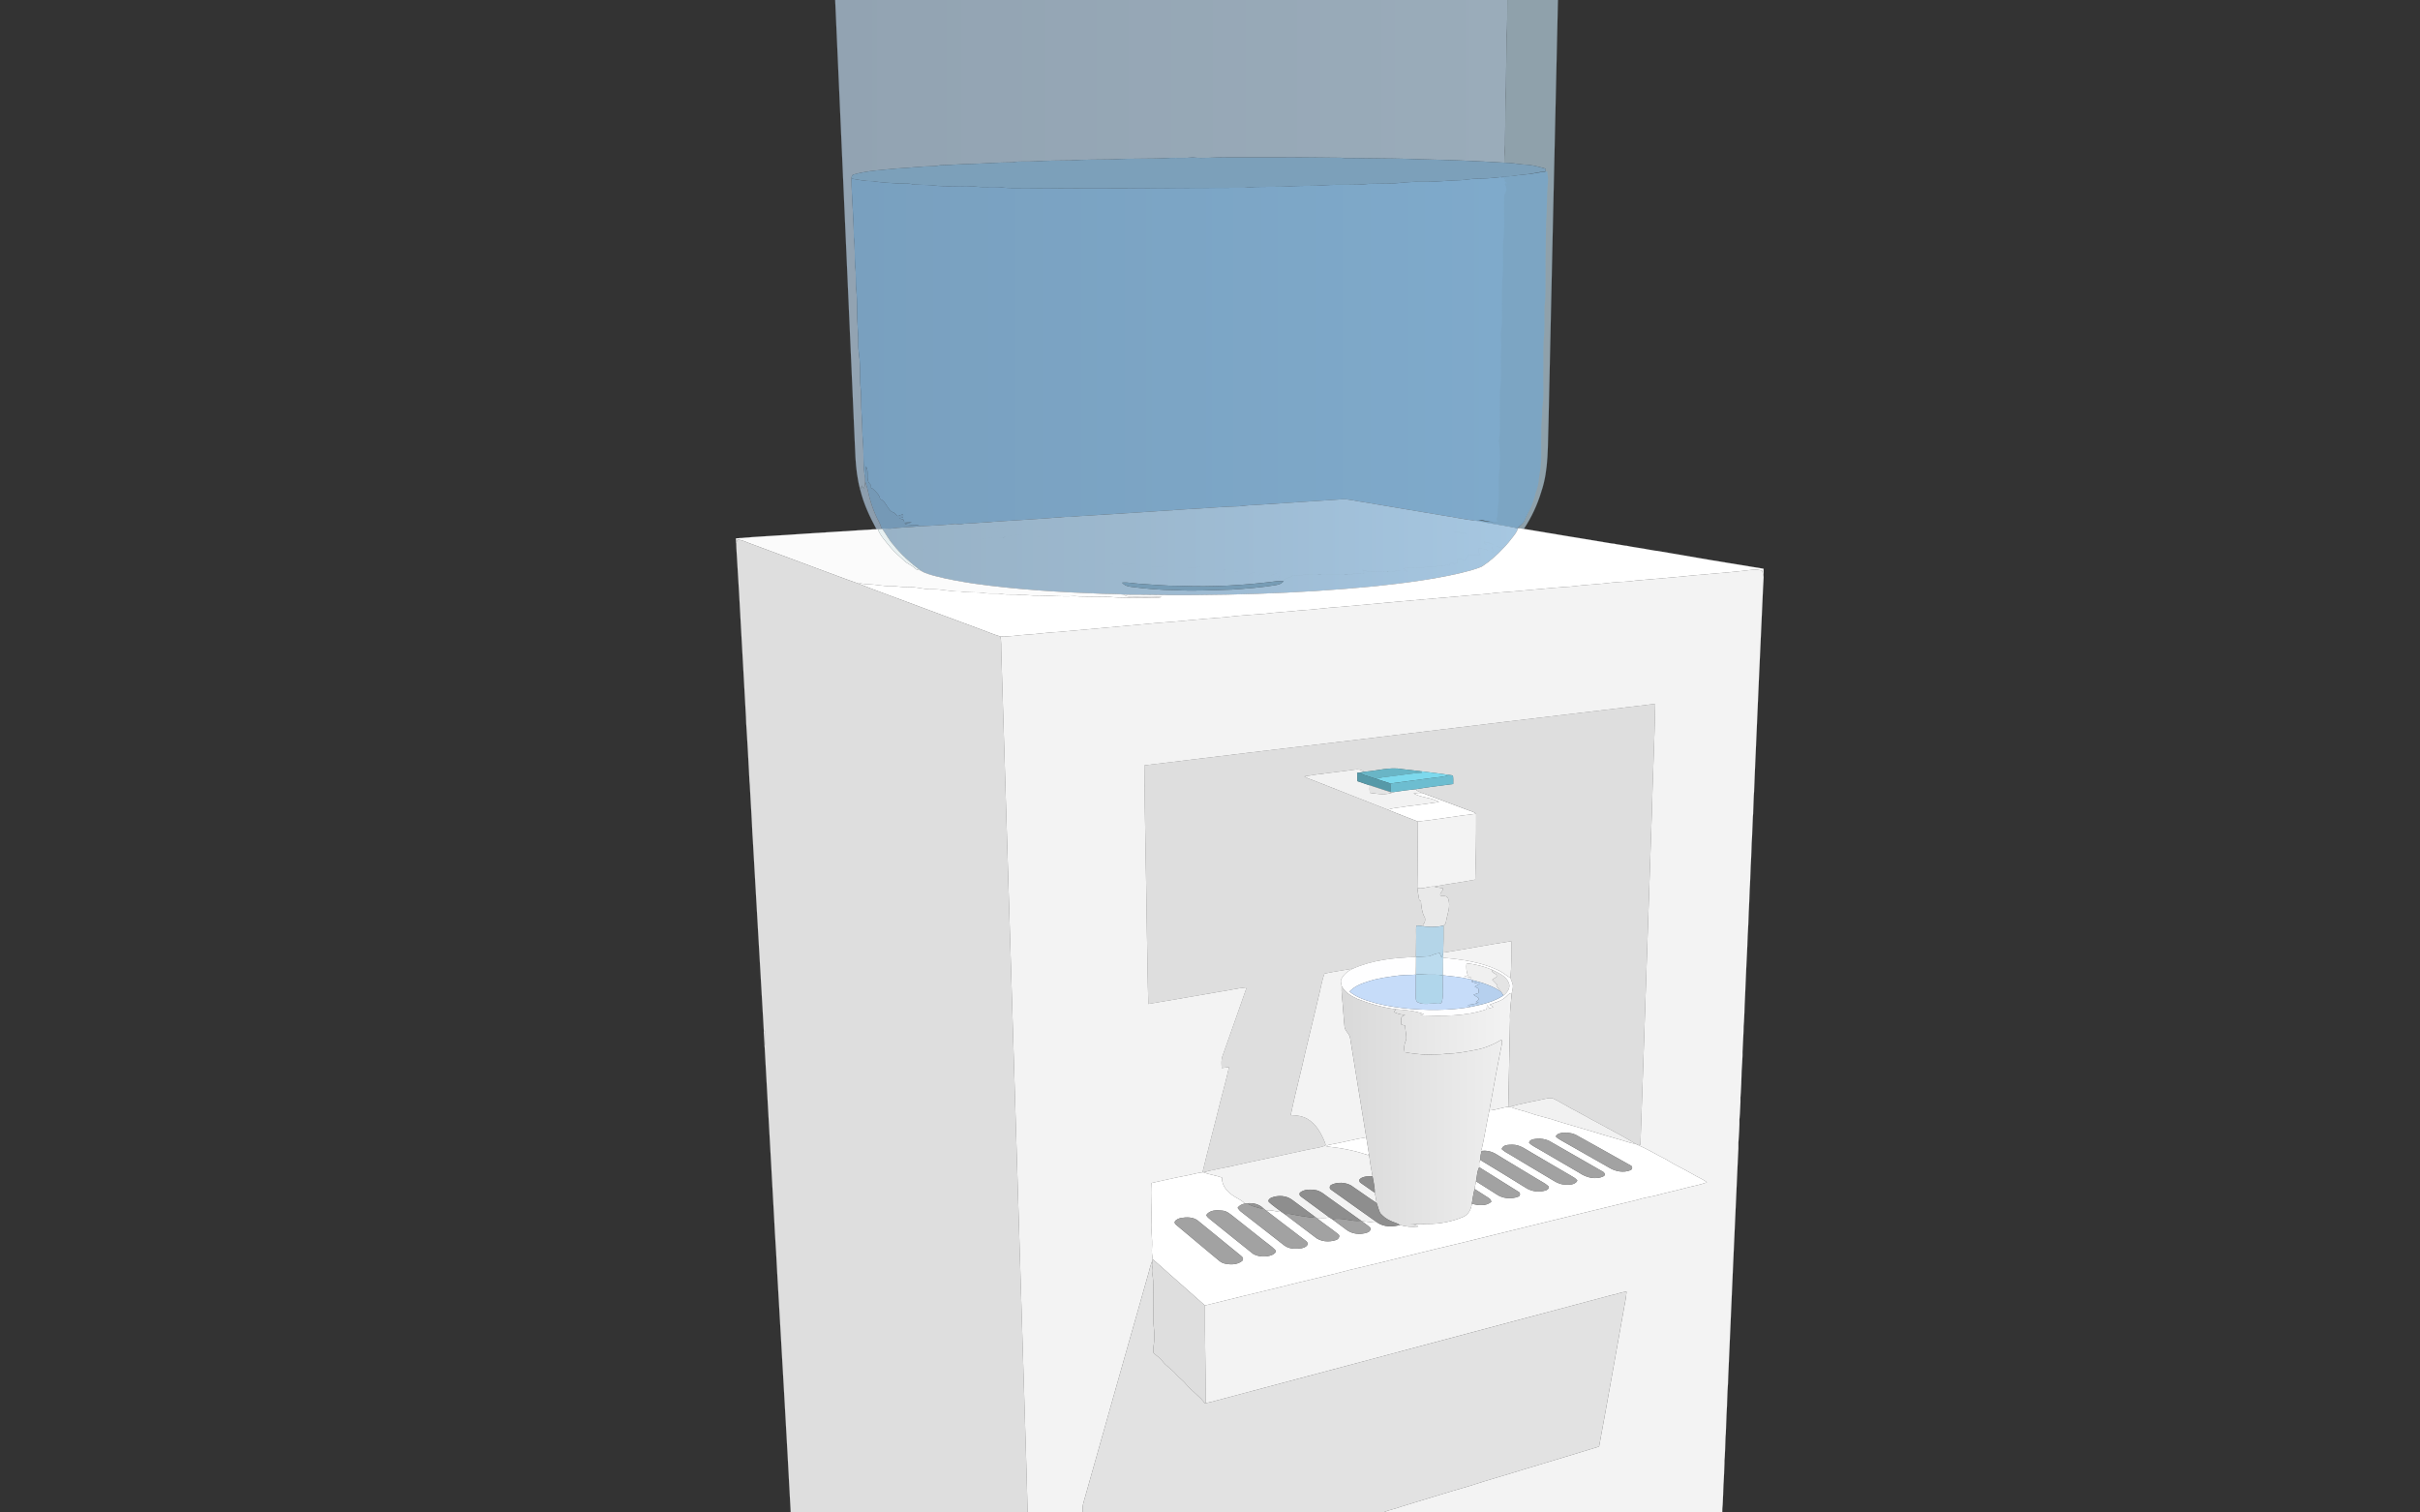 <?xml version="1.0" encoding="utf-8"?>
<!DOCTYPE svg PUBLIC "-//W3C//DTD SVG 1.1//EN" "http://www.w3.org/Graphics/SVG/1.1/DTD/svg11.dtd">
<svg version="1.1" id="Layer_1" xmlns="http://www.w3.org/2000/svg" xmlns:xlink="http://www.w3.org/1999/xlink" x="0px" y="0px"
	 viewBox="0 0 2560 1600" enable-background="new 0 0 2560 1600" xml:space="preserve">
<rect x="0" y="0" width="2560" height="1600" fill="#333333" stroke="none"/>
<g>
	
		<linearGradient id="SVGID_1_" gradientUnits="userSpaceOnUse" x1="603.15" y1="1366.825" x2="1243.01" y2="1366.825" gradientTransform="matrix(1.111 0 0 -1.111 213.333 1777.778)">
		<stop  offset="0" style="stop-color:#92A3B2"/>
		<stop  offset="1" style="stop-color:#9AACBA"/>
	</linearGradient>
	<path fill="url(#SVGID_1_)" stroke="#9AACBA" stroke-width="0.094" d="M1368.689-0H953.878h-70.378
		c6.867,150.022,13.144,300.033,19.933,450.056c1.411,22.744,0.5,45.933,6.6,68.111
		c0.456-1.533,0.989-3.033,1.511-4.544c0.789,1.011,1.578,2.011,2.389,3.033c0.989-2.267,1.256-4.733,1.344-7.178
		c-0.022-1.2-0.022-2.389-0.011-3.578c-2.633-12.8-1.233-25.933-2.411-38.867
		c-0.967-9.411-0.445-18.889-1.367-28.3c-0.644-9.033-0.156-18.122-0.945-27.145
		c-1.167-8.644-0.411-17.389-0.922-26.067c-0.033-7.078-1.855-14.022-1.655-21.111
		c0.078-5.533-0.111-11.078-0.578-16.589c-1.067-13.389-0.233-26.867-1.467-40.244
		c-1.155-8.789,0.056-17.711-1.367-26.478c-0.578-10,0.044-20.067-1.3-30.022c-0.089-20.744-2.333-41.4-2.533-62.133
		c0.067-1.933,0.411-4.089,2.689-4.444c14.822-4.167,30.333-4.7,45.578-6.289c12.589-0.5,25.1-2.3,37.711-2.422
		c2.744-0.011,5.455-0.522,8.156-1.022c10.967-0.211,21.9-1.2,32.867-1.378
		c14.355-0.4,28.678-1.644,43.044-1.633c8.044-1.622,16.3-0.445,24.433-1.089
		c12.322-0.822,24.678-0.867,37.022-0.978c14.8-0.978,29.644-0.944,44.478-1.056
		c20.322-1.456,40.755-0.134,61.078-1.622c7.956-0.289,15.956,0.411,23.9-0.5
		c11.633,1.333,23.311-0.322,34.978-0.022c40.744,0.056,81.5-0.189,122.245,0.367
		c7.744,1.078,15.544-0.022,23.322,0.578c20.378,0.144,40.756,0.189,61.111,1.089
		c29.345,0.6,58.667,1.811,87.956,3.589c-0.222-8.5,1.289-16.922,0.878-25.422
		c0.367-18.145-0.078-36.311,0.922-54.433c0.267-17.422,0.356-34.845,0.589-52.256
		c1.044-13.311,0.555-26.667,0.778-40h-225.767V-0z"/>
	<path fill="#8FA1AB" stroke="#8FA1AB" stroke-width="0.094" d="M1594.456-0h53.622
		c-3.289,148.544-6.8,297.089-9.955,445.633c-1.045,25.022,0.478,50.778-7.767,74.844
		c-4.189,13.8-10.344,27.011-18.333,39.022c-2.089-0.344-4.189-0.511-6.255-0.611
		c1.756-3.189,5.578-4.778,6.733-8.345c1.833-5.744,5.289-10.767,7.144-16.511
		c2.267-5.511,3.211-11.422,5.044-17.078c1.722-5.178,1.744-10.678,2.6-16.011
		c2.555-14.267,1-28.8,1.655-43.189c-0.533-8.556,1.222-17.011,0.822-25.567
		c2.055-12.5,0.822-25.189,1.111-37.789c0.267-11.478-0.2-22.967,0.311-34.422
		c1.467-11.8,0.522-23.711,0.922-35.556c1.444-12.167,0.8-24.433,0.989-36.656
		c-0.133-17.767,0.444-35.533,0.522-53.289c1.211-13.7,0.456-27.478,1.833-41.167c0.4-4-0.489-7.956-0.656-11.933
		c0.611-1.078,0.811-2.811-0.744-3.189c-7.111-2.1-14.4-3.978-21.845-4.078c-6.989-0.567-13.889-2-20.922-2
		c-0.222-8.5,1.289-16.922,0.878-25.422c0.367-18.145-0.078-36.311,0.922-54.433
		c0.267-17.422,0.356-34.844,0.589-52.256C1594.722,26.689,1594.233,13.333,1594.456-0z"/>
	<path fill="#7CA0BA" stroke="#7CA0BA" stroke-width="0.094" d="M1634.055,178.189c-7.111-2.1-14.4-3.978-21.845-4.078
		c-6.989-0.567-13.889-2-20.922-2c-29.289-1.778-58.611-2.989-87.956-3.589
		c-20.356-0.9-40.733-0.944-61.111-1.089c-7.778-0.6-15.578,0.5-23.322-0.578
		c-40.745-0.556-81.5-0.311-122.245-0.367c-11.667-0.3-23.345,1.356-34.978,0.022
		c-7.944,0.911-15.945,0.211-23.9,0.5c-20.322,1.489-40.755,0.167-61.078,1.622
		c-14.833,0.111-29.678,0.078-44.478,1.056c-12.344,0.111-24.7,0.156-37.022,0.978
		c-8.133,0.644-16.389-0.533-24.433,1.089c-14.367-0.011-28.689,1.233-43.044,1.633
		c-10.967,0.178-21.9,1.167-32.867,1.378c-2.7,0.5-5.411,1.011-8.156,1.022
		c-12.611,0.122-25.122,1.922-37.711,2.422c-15.244,1.589-30.756,2.122-45.578,6.289
		c-2.278,0.355-2.622,2.511-2.689,4.444c7.433,1.3,14.844,2.756,22.433,2.7
		c9.633,1.533,19.367,1.867,29.078,2.6c4.633,0.2,9.411-0.633,13.889,0.989
		c6.667,0.411,13.367,0.222,20.044,0.722c15.978,2.411,32.278-0.367,48.3,1.644
		c9.333,0.933,18.811-0.611,28.089,0.933c4.667,0.533,9.367,0.333,14.055,0.378
		c80.022,0.467,160.033-0.033,240.055-0.267c17-1.944,34.167-0.155,51.2-1.722
		c11.133-0.578,22.311,0.056,33.422-0.945c15.478-1.089,31.044,0.378,46.478-1.444c8.122-0.3,16.267-0.089,24.411-0.3
		c11.089-0.967,22.178-2.322,33.333-1.933c13.322,0.3,26.556-1.511,39.867-1.722
		c5.622-0.189,11.145-1.544,16.8-1.578c8.389,0.033,16.778-0.7,25.122-1.656c4-1.244,8.233-0.522,12.345-1.089
		c4.178-0.533,8.344-1.311,12.578-1.589c7.622-0.389,14.967-2.744,22.578-3.289
		C1635.411,180.3,1635.611,178.567,1634.055,178.189z"/>
	<path fill="#7CA5C3" stroke="#7CA5C3" stroke-width="0.094" d="M1612.537,184.667c8.173-0.389,16.047-2.744,24.208-3.289
		c0.179,3.978,1.132,7.933,0.703,11.933c-1.477,13.689-0.667,27.467-1.966,41.167
		c-0.084,17.756-0.703,35.522-0.56,53.289c-0.203,12.222,0.488,24.489-1.06,36.656
		c-0.429,11.845,0.584,23.756-0.989,35.556c-0.548,11.456-0.048,22.944-0.334,34.422
		c-0.31,12.6,1.013,25.289-1.191,37.789c0.429,8.556-1.454,17.011-0.882,25.567
		c-0.703,14.389,0.965,28.922-1.775,43.189c-0.917,5.333-0.941,10.833-2.788,16.011
		c-1.966,5.656-2.978,11.567-5.409,17.078c-1.99,5.744-5.695,10.767-7.66,16.511
		c-1.239,3.567-5.337,5.156-7.22,8.345c-15.642-3.211-31.582-4.922-47.249-7.978
		c2.347-0.833,4.861-1.256,7.339-0.578c5.528,1.222,11.27,2.378,16.941,1.278c-0.56-0.878-1.096-1.744-1.62-2.6
		c2.633-4.067,1.215-8.9,1.989-13.345c2.014-11.422,0.25-23.033,1.108-34.522
		c1.68-11.422,1.394-23.067-0.167-34.478c0.226-3.711,1.322-7.356,1.251-11.089
		c-0.107-14.111-0.191-28.222-0.036-42.322c2.359-13.956,0.441-28.122,1.275-42.167
		c1.084-7.711-1.215-15.467,0.31-23.167c1.394-7.411,0.512-14.933,0.667-22.4
		c0.071-9.633-0.048-19.278,0.334-28.911c1.775-12.878,0.548-25.878,0.917-38.811
		c2.24-16.578,0.75-33.355,1.227-50.011c0.226-2.744,2.752-4.911,2.549-7.756c0.214-1.9-0.905-3.533-1.751-5.144
		c0.762-0.333,1.56-0.655,2.383-0.978c-0.953-0.9-1.906-1.789-2.812-2.678c0.5-0.755,1.013-1.5,1.549-2.244
		c-2.001-0.556-4.027-1.122-6.004-1.644c4.289-1.244,8.828-0.522,13.236-1.089
		C1603.531,185.722,1607.998,184.944,1612.537,184.667z"/>
	
		<linearGradient id="SVGID_2_" gradientUnits="userSpaceOnUse" x1="618.65" y1="1265.195" x2="1242.67" y2="1265.195" gradientTransform="matrix(1.111 0 0 -1.111 213.333 1777.778)">
		<stop  offset="0" style="stop-color:#79A0BF"/>
		<stop  offset="1" style="stop-color:#7FAACB"/>
	</linearGradient>
	<path fill="url(#SVGID_2_)" stroke="#7DA6C6" stroke-width="0.094" d="M1594.078,193.911
		c-0.889-0.9-1.778-1.789-2.622-2.678c0.467-0.756,0.945-1.5,1.444-2.244c-1.867-0.556-3.756-1.122-5.6-1.644
		c-8.344,0.956-16.733,1.689-25.122,1.656c-5.655,0.033-11.178,1.389-16.8,1.578
		c-13.311,0.211-26.544,2.022-39.867,1.722c-11.155-0.389-22.244,0.967-33.333,1.933c-8.144,0.211-16.289,0-24.411,0.3
		c-15.433,1.822-31,0.355-46.478,1.444c-11.111,1-22.289,0.367-33.422,0.945c-17.033,1.567-34.2-0.222-51.2,1.722
		c-80.022,0.233-160.033,0.733-240.056,0.267c-4.689-0.044-9.389,0.155-14.055-0.378
		c-9.278-1.544-18.756,0-28.089-0.933c-16.022-2.011-32.322,0.767-48.3-1.644c-6.678-0.5-13.378-0.311-20.044-0.722
		c-4.478-1.622-9.256-0.789-13.889-0.989c-9.711-0.734-19.444-1.067-29.078-2.6c-7.589,0.056-15-1.4-22.433-2.7
		c0.2,20.733,2.445,41.389,2.533,62.133c1.345,9.956,0.722,20.022,1.3,30.022
		c1.422,8.767,0.211,17.689,1.367,26.478c1.233,13.378,0.4,26.855,1.467,40.244
		c0.467,5.511,0.656,11.056,0.578,16.589c-0.2,7.089,1.622,14.033,1.655,21.111
		c0.511,8.678-0.244,17.422,0.922,26.067c0.789,9.022,0.3,18.111,0.945,27.145c0.922,9.411,0.4,18.889,1.367,28.3
		c1.178,12.933-0.222,26.067,2.411,38.867c0.322-4.211,0.344-8.444,0.6-12.656c4.378,5.4-0.967,14.567,5,19.333
		c-0.044,1.1-0.067,2.211-0.078,3.333c1.022,0.4,2.144,0.711,2.945,1.556c3.055,2.933,6.611,5.989,7.322,10.422
		c6.933,2.533,7.478,12.467,14.644,14.422c1.433,1.022,2.522,2.478,3.911,3.6
		c1.978-0.2,3.667-1.978,5.833-1.411c-0.011,0.722-0.044,2.167-0.067,2.889c-1.4,0.267-2.789,0.545-4.167,0.833
		c1.466,0.456,2.911,0.956,4.389,1.422c0.311,0.733,0.633,1.478,0.956,2.233c2.667,0.189,5.333,0.389,7.989,0.789
		c-2.578,0.856-5.333,0.767-7.989,1.1c5.211,2.9,11.9,0.2,17.322,2.9c12.211-0.589,24.456-1.1,36.611-2.467
		c1.778,0.222,3.556,0.433,5.367,0.567c6.078-1.611,12.411-0.678,18.589-1.622
		c30.911-2.411,61.911-3.722,92.811-6.356c6.867,0.234,13.678-1,20.544-1.111
		c35.911-2.222,71.822-4.522,107.722-6.989c18.345-0.8,36.667-2.711,55.022-3.089
		c6.467-0.867,12.989-1.278,19.511-1.545c29.711-2.067,59.444-3.778,89.156-5.822
		c7.8-0.5,15.367,1.956,23.044,2.911c27.778,4.722,55.567,9.389,83.356,14.022
		c12.056,1.789,23.967,4.456,36.089,5.745c2.189-0.833,4.533-1.256,6.844-0.578
		c5.155,1.222,10.511,2.378,15.8,1.278c-0.522-0.878-1.022-1.744-1.511-2.6c2.456-4.067,1.133-8.9,1.855-13.344
		c1.878-11.422,0.233-23.033,1.033-34.522c1.567-11.422,1.3-23.067-0.156-34.478
		c0.211-3.711,1.233-7.356,1.167-11.089c-0.1-14.111-0.178-28.222-0.033-42.322
		c2.2-13.955,0.411-28.122,1.189-42.167c1.011-7.711-1.133-15.467,0.289-23.167c1.3-7.411,0.478-14.933,0.622-22.4
		c0.067-9.633-0.044-19.278,0.311-28.911c1.655-12.878,0.511-25.878,0.856-38.811
		c2.089-16.578,0.7-33.355,1.144-50.011c0.211-2.744,2.567-4.911,2.378-7.756c0.2-1.9-0.845-3.533-1.633-5.144
		C1592.567,194.555,1593.311,194.233,1594.078,193.911z"/>
	<path fill="#7599B6" stroke="#7599B6" stroke-width="0.094" d="M915.867,493.244c4.378,5.4-0.967,14.567,5,19.333
		c-0.044,1.1-0.067,2.211-0.078,3.333c1.022,0.4,2.144,0.711,2.945,1.556c3.055,2.933,6.611,5.989,7.322,10.422
		c6.933,2.533,7.478,12.467,14.644,14.422c1.433,1.022,2.522,2.478,3.911,3.6c1.978-0.2,3.667-1.978,5.833-1.411
		c-0.011,0.722-0.044,2.167-0.067,2.889c-1.4,0.267-2.789,0.544-4.167,0.833c1.466,0.456,2.911,0.956,4.389,1.422
		c0.311,0.733,0.633,1.478,0.956,2.233c2.667,0.189,5.333,0.389,7.989,0.789c-2.578,0.856-5.333,0.767-7.989,1.1
		c5.211,2.9,11.9,0.2,17.322,2.9c-10.656,1.133-21.411,1.111-32.022,2.6c-3.111-0.033-6.211-0.2-9.322-0.244
		c-0.7-2.322-1.467-4.633-2.622-6.767c-6.056-11.033-9.778-23.167-12.389-35.433
		c-0.533-2.511-1.456-4.911-2.244-7.344c-0.022-1.2-0.022-2.389-0.011-3.578
		C915.589,501.689,915.611,497.455,915.867,493.244z"/>
	<path fill="#8C9DAD" stroke="#8C9DAD" stroke-width="0.094" d="M913.933,516.655c0.989-2.267,1.256-4.733,1.344-7.178
		c0.789,2.433,1.711,4.833,2.244,7.344c2.611,12.267,6.333,24.4,12.389,35.433
		c1.155,2.133,1.922,4.444,2.622,6.767c-1.644,0.233-3.233,0.589-4.856,0.856l-0.445,0.033
		c-7.189-13.244-13.645-27.055-17.2-41.744c0.456-1.533,0.989-3.033,1.511-4.544
		C912.333,514.633,913.122,515.633,913.933,516.655z"/>
	<linearGradient id="SVGID_3_" gradientUnits="userSpaceOnUse" x1="927.678" y1="578.837" x2="1605.767" y2="578.837">
		<stop  offset="0" style="stop-color:#98B2C6"/>
		<stop  offset="0.389" style="stop-color:#9CB8CE"/>
		<stop  offset="0.695" style="stop-color:#A0BFD8"/>
		<stop  offset="1" style="stop-color:#A6C7E1"/>
	</linearGradient>
	<path fill="url(#SVGID_3_)" stroke="#98B2C6" stroke-width="0.094" d="M1605.767,558.889
		c-14.589-3.211-29.455-4.922-44.067-7.978c-12.122-1.289-24.033-3.956-36.089-5.745
		c-27.789-4.633-55.578-9.3-83.356-14.022c-7.678-0.956-15.244-3.411-23.044-2.911
		c-29.711,2.045-59.445,3.756-89.156,5.822c-6.522,0.267-13.044,0.678-19.511,1.544l0,0
		c-18.356,0.378-36.678,2.289-55.022,3.089c-35.9,2.467-71.811,4.767-107.722,6.989
		c-6.867,0.111-13.678,1.345-20.545,1.111c-30.9,2.633-61.9,3.945-92.811,6.356
		c-6.178,0.945-12.511,0.011-18.589,1.622c-1.811-0.133-3.589-0.344-5.367-0.567
		c-12.155,1.367-24.4,1.878-36.611,2.467c-10.655,1.133-21.41,1.111-32.021,2.6
		c-0,0-0-0-0.001-0c-3.111-0.033-6.211-0.2-9.322-0.244c-1.645,0.233-3.233,0.589-4.856,0.856
		l0.933-0.044c1.589-0.089,3.178-0.189,4.778-0.289c3.989,5.433,6.922,11.589,11.511,16.589
		c8.167,10.478,18.2,19.322,28.8,27.267c4.9,3.411,10.822,4.667,16.5,6.211c13.022,3.433,26.333,5.622,39.633,7.722
		c45.722,6.489,91.878,9.167,137.978,10.855c6.9,0.311,13.833-0.089,20.7,0.778
		c5.533,0.256,11.089,0.189,16.633,0.167c7.944-2.622,16.478,0.134,24.589-1.533
		c4.866-1.167,9.877-0.922,14.832-1.344c0,0,0.001,0,0.001,0
		c-4.955,0.422-9.967,0.178-14.833,1.345c-8.111,1.667-16.644-1.089-24.589,1.533
		c82.778,1.367,165.667-0.889,248.089-8.833c30.5-3.211,61.022-6.989,90.933-13.878
		c7.811-1.944,15.722-3.789,23.155-6.922c8.467-5.467,16.133-12.133,22.945-19.555
		c0-0-0-0-0-0c3.933-3.8,7.155-8.233,10.566-12.489
		C1602.855,564.845,1604.922,562.144,1605.767,558.889z M1572.275,576.243c-1.095-0.598-1.941-1.488-2.253-2.976
		c3.267,0.357,6.35,1.364,9.353,2.61c-3.002-1.246-6.086-2.254-9.352-2.61
		C1570.335,574.754,1571.18,575.645,1572.275,576.243z M1574.228,582.106c-1.609-0.566-3.247-1.036-4.91-1.389
		C1570.982,581.071,1572.619,581.54,1574.228,582.106z M1551.269,564.403c-4.476-0.738-8.953-1.474-13.42-2.252
		C1542.316,562.929,1546.793,563.665,1551.269,564.403z M1327.939,605.568c-2.888-0.144-5.495,2.012-8.369,2.026
		C1322.445,607.58,1325.052,605.425,1327.939,605.568z M1335.368,606.137c-1.767-0.064-2.683,1.875-3.913,2.885
		c-0-0-0-0-0-0C1332.685,608.012,1333.601,606.073,1335.368,606.137z M1337.32,606.385
		c-0.406-0.078-0.817-0.136-1.233-0.171C1336.503,606.249,1336.914,606.307,1337.32,606.385z M1351.155,606.84
		c-2.331,0.04-4.638,0.787-6.744,2.094v-0C1346.517,607.627,1348.824,606.88,1351.155,606.84z M1350.513,612.962
		c-0.515-0.42-1.039-0.827-1.573-1.222C1349.474,612.135,1349.998,612.542,1350.513,612.962z M1353.956,609
		c0,0,0-0,0-0c-0.678,1.155-1.922,2.289-1.156,3.733l0,0
		C1352.033,611.289,1353.278,610.156,1353.956,609z M1354.372,612.603c-0.502,0.096-1.007,0.159-1.524,0.129
		C1353.365,612.762,1353.87,612.699,1354.372,612.603z M1333.548,537.294c-1.416,0.011-2.845,0.141-4.263,0.13
		C1330.704,537.435,1332.133,537.305,1333.548,537.294z M1322.446,536.775c-1.363,0.007-2.733,0.098-4.093,0.142
		C1319.713,536.873,1321.083,536.782,1322.446,536.775z M1309.763,604.406c-1.112,0.013-2.228,0.064-3.336,0.073
		C1307.535,604.47,1308.652,604.418,1309.763,604.406z M1297.619,602.883c-1.454-0.002-2.953,0.378-4.416,0.386
		C1294.666,603.261,1296.165,602.881,1297.619,602.883z M1269.789,599.848c-4.554-0.241-9.066,1.396-13.601,1.149
		C1260.724,601.244,1265.235,599.607,1269.789,599.848z M1242.699,600.023c-0.005,0-0.01,0-0.015,0
		C1242.689,600.023,1242.694,600.023,1242.699,600.023z M1230.499,598.943c-0.506,0.019-1.013,0.065-1.522,0.146
		c-3.358,0.475-6.736,0.937-10.122,0.984c3.386-0.047,6.763-0.509,10.122-0.984
		C1229.486,599.008,1229.993,598.962,1230.499,598.943z M1215.467,599.967c-0.159,0.015-0.312,0.017-0.461,0.007
		c0.149,0.009,0.302,0.007,0.461-0.007H1215.467z M1199.515,596.504c-3.274,0.026-6.543,0.324-9.76,0.929
		c-0.952,0.237-1.901,0.329-2.847,0.328c0.946,0.001,1.895-0.091,2.847-0.328
		C1192.972,596.828,1196.242,596.53,1199.515,596.504z M1063.976,557.746c-3.458,0.11-7.082-0.342-10.487-0.022
		C1056.895,557.404,1060.519,557.856,1063.976,557.746z M1050.4,568.611c-6.192,0.9-12.558,2.206-18.861,2.208
		c6.303-0.002,12.669-1.308,18.861-2.208C1050.4,568.611,1050.4,568.611,1050.4,568.611z M1056.252,562.423
		c-1.282,0.013-2.583,0.082-3.867,0.067C1053.669,562.504,1054.97,562.435,1056.252,562.423z M1177.463,596.671
		c-0.948-0.018-1.898,0.052-2.852,0.262c-0.389,0.085-0.773,0.127-1.153,0.135c0.38-0.008,0.764-0.05,1.153-0.135
		C1175.565,596.723,1176.515,596.653,1177.463,596.671z M1148.904,593.305c-0.378,0.006-0.757,0.023-1.137,0.051
		c-0.329,0.044-0.652,0.07-0.972,0.077c0.32-0.008,0.644-0.033,0.972-0.077
		C1148.147,593.328,1148.526,593.311,1148.904,593.305z M1102.653,567.793c-2.188,0.004-4.375,0.073-6.56,0.087
		C1098.278,567.867,1100.465,567.798,1102.653,567.793z M1094.456,567.878c-0.201,0.012-0.398,0.012-0.594,0.002
		c0.195,0.01,0.393,0.01,0.594-0.002C1094.455,567.878,1094.455,567.878,1094.456,567.878z M1087.859,565.795
		c-0.04-0.012-0.081-0.02-0.121-0.032C1087.778,565.775,1087.819,565.783,1087.859,565.795z M1086.16,565.51
		c-0.195-0.004-0.393,0.004-0.594,0.023c-7.367,0.711-14.878,0.289-22.022,2.467
		c-2.144,0.65-4.336,0.842-6.539,0.851c2.203-0.01,4.394-0.201,6.539-0.851
		c7.144-2.178,14.656-1.756,22.022-2.467C1085.767,565.514,1085.965,565.507,1086.16,565.51z M1058.878,554.989
		c-1.183,0.708-2.41,1.517-3.756,1.637c1.346-0.121,2.573-0.929,3.756-1.638
		C1058.878,554.989,1058.878,554.989,1058.878,554.989z M1055.089,554.222c-2.344,0.189-4.555,0.878-6.5,2.189
		c0,0,0-0-0-0C1050.533,555.1,1052.744,554.411,1055.089,554.222L1055.089,554.222z M1041.831,554.605
		c-3.517,0.034-7.178,1.039-10.705,1.052C1034.653,555.644,1038.314,554.639,1041.831,554.605z M1028.352,555.579
		c-6.412-0.051-12.796,1.277-19.194,1.175C1015.556,556.856,1021.94,555.528,1028.352,555.579z M974.522,583.256
		c1.744-1.867,4.122-2.878,6.377-3.966c0,0,0,0,0,0
		C978.644,580.378,976.267,581.389,974.522,583.256L974.522,583.256z M979.444,577.067
		c-0.411,0.511-0.811,1.044-1.2,1.577l0,0C978.633,578.111,979.033,577.578,979.444,577.067L979.444,577.067z
		 M1122.311,615.455c0.2-0.489,0.611-1.466,0.811-1.955h0C1122.922,613.989,1122.511,614.967,1122.311,615.455
		L1122.311,615.455z M1450.045,604.644c-2.956,0.333-5.756-0.867-8.533-1.6c0.589,1.111,1.145,2.256,1.767,3.378
		c-5.944-0.056-11.8,0.867-17.689,1.333c-13.733-0.078-27.478-0.067-41.2-0.1
		c-5.811,0.389-11.555,1.4-17.389,1.411c-2.456,2.878-7.3,1.611-9.089,5.444
		c-1.767,2.689-4.833,3.856-7.878,4.333c-15.444,2.655-31.1,3.7-46.7,4.833c-20,0.456-40.022,1.855-60.022,0.533
		c-15.578,0.044-31.1-1.533-46.545-3.411c-3.667-0.311-7.267-1.522-9.7-4.422
		c6.167-0.678,12.3,0.933,18.455,1.233c14.067,0.856,28.122,2.256,42.245,2.122
		c34.956,1.511,70.011-0.567,104.689-5.089c1.8,0.567,3.644,0.244,5.456-0.133c1.789-3.833,6.633-2.567,9.089-5.444
		c5.833-0.011,11.578-1.022,17.389-1.411c13.722,0.033,27.467,0.022,41.2,0.1
		c5.889-0.467,11.744-1.389,17.689-1.333c-0.622-1.122-1.178-2.267-1.767-3.378c2.778,0.733,5.578,1.933,8.533,1.6
		c9.722-0.922,19.555,0.611,29.256-0.889c0.797-0.108,1.595-0.146,2.393-0.137
		c-0.798-0.01-1.596,0.028-2.393,0.137C1469.6,605.256,1459.767,603.722,1450.045,604.644z M1541.856,590.989
		c-0.022,1.456-0.022,2.911,0,4.389c-2.3,1.211-4.867,0.567-7.267,0.244c-0.633,0.822-1.244,1.644-1.833,2.489
		c-3.033-1.167-5.889,1.078-8.922,0.289c-2.189-0.622-4.066,0.667-6.011,1.389c-4.745,0.6-9.567-0.233-14.289,0.611
		c-6.267,1.333-12.678-0.6-18.933,0.967c1.411,1.011,2.822,2.022,4.256,3.044c-0.289-0.036-0.578-0.077-0.867-0.117
		c0.289,0.04,0.579,0.081,0.867,0.117c-1.433-1.022-2.844-2.033-4.255-3.044
		c6.255-1.567,12.667,0.367,18.933-0.967c4.722-0.845,9.544-0.011,14.289-0.611
		c1.944-0.722,3.822-2.011,6.011-1.389c3.033,0.789,5.889-1.456,8.922-0.289c0.589-0.845,1.2-1.667,1.833-2.489
		c2.4,0.322,4.967,0.967,7.267-0.244c-0.022-1.478-0.022-2.933,0-4.389c2.37,0.029,4.65,0.678,6.875,1.478
		C1546.505,591.667,1544.226,591.018,1541.856,590.989z M1484.469,603.817c0.953,0.11,1.905,0.248,2.855,0.385
		C1486.374,604.065,1485.422,603.926,1484.469,603.817z M1564.945,587.589c-3.456-0.167-6.889-0.711-10.345-0.678
		c-2.456,1.056-3.322,3.922-4.756,5.967c-0.222-0.084-0.446-0.166-0.669-0.249
		c0.223,0.082,0.447,0.164,0.669,0.249c1.433-2.045,2.3-4.911,4.755-5.967c3.456-0.033,6.889,0.511,10.344,0.678
		c-0.367-2.489-0.511-5-0.433-7.5c1.141,0.043,2.264,0.176,3.378,0.358c-1.113-0.182-2.237-0.316-3.378-0.358
		C1564.433,582.589,1564.578,585.1,1564.945,587.589z M1577.12,583.22c0.892,0.366,1.779,0.743,2.658,1.135
		c-0.356-2.078-0.778-4.133-1.256-6.156c0,0,0,0,0,0c0.478,2.022,0.9,4.078,1.256,6.156
		C1578.899,583.963,1578.012,583.586,1577.12,583.22z M1587.633,579.667c-1.473-0.679-2.945-1.389-4.426-2.084
		c1.481,0.694,2.953,1.405,4.426,2.083c0.522-0.267,1.544-0.778,2.067-1.033v0
		C1589.178,578.889,1588.156,579.4,1587.633,579.667z"/>
	<path fill="#FFFFFF" stroke="#FFFFFF" stroke-width="0.094" d="M1605.767,558.889c2.067,0.1,4.167,0.267,6.255,0.611
		c30.467,5.045,60.911,10.244,91.4,15.189c1.3,0.256,2.644,0.422,4.022,0.478c0.633,0.144,1.9,0.433,2.545,0.578
		c0.811,0.122,2.444,0.367,3.267,0.489c1.155,0.156,2.322,0.356,3.5,0.589c1.322,0.311,2.678,0.489,4.078,0.544
		c2.667,0.644,5.389,1.089,8.111,1.5c1.433,0.278,2.9,0.511,4.4,0.7c1.055,0.144,2.133,0.322,3.233,0.511
		c0.778,0.122,2.333,0.378,3.111,0.5c0.656,0.133,1.967,0.4,2.622,0.522c0.811,0.144,2.445,0.422,3.267,0.555
		c1.089,0.156,2.2,0.344,3.322,0.567c1.355,0.3,2.756,0.489,4.189,0.555c37.433,6.622,74.967,12.789,112.5,18.889
		c0.011,2.533-0.044,5.067-0.056,7.611c-0.467-1.9-1.022-3.778-1.522-5.644c-3.356-0.867-6.822-1.444-10.278-0.911
		c-27.522,3.455-55.233,4.967-82.8,7.933c-13.622,1.133-27.233,2.256-40.833,3.522c-7.911,1.433-15.956,1.145-23.9,2
		c-14.467,1.989-29.1,2.289-43.567,4.244c-26.778,1.667-53.444,4.889-80.222,6.689
		c-10.745,1.667-21.633,1.967-32.433,3.133c-43.722,3.711-87.4,7.622-131.1,11.667
		c-14.5,0.778-28.867,3.111-43.367,3.8c-12.489,1.478-25.089,1.911-37.556,3.589
		c-14.144,1.033-28.3,1.911-42.378,3.689c-24.122,1.533-48.133,4.511-72.256,6.078
		c-34.444,3.278-68.933,6.267-103.4,9.456c-11.133,0.344-22.144,2.278-33.267,2.811
		c-9.522,0.456-18.978,2.511-28.533,1.889c-5.378-1.4-10.489-3.644-15.689-5.567
		c-27.256-10.333-54.7-20.144-81.956-30.489c-17.378-6.633-34.989-12.7-52.2-19.722
		c3.055-0.911,5.967,0.778,9.011,0.744c8.367-0.367,16.556,2.167,24.933,1.822c6.356-0.344,12.589,1.667,18.967,1.1
		c8.233-0.544,16.167,2.578,24.389,2.267c10.1-0.456,19.933,2.656,30.044,2.267c8.822,1.6,17.822,0.3,26.644,1.9
		c5.722,0.8,11.533-0.322,17.244,0.744c6.556,1.222,13.255,0.133,19.855,1.044
		c6.155-0.311,12.245,1.078,18.411,0.667c12.911-0.056,25.833,1.544,38.745,0.567
		c11.855,1.145,23.789,0.367,35.678,0.689c14.033,1.767,28.211,0.767,42.322,1
		c4.833-0.167,9.811,0.744,14.522-0.722c-11.533-0.978-23.133-0.211-34.7-0.456
		c-2.178,0.111-4.011-1.133-5.833-2.111c5.533,0.256,11.089,0.189,16.633,0.167
		c82.778,1.367,165.667-0.889,248.089-8.833c30.5-3.211,61.022-6.989,90.933-13.878
		c7.811-1.944,15.722-3.789,23.155-6.922c8.467-5.467,16.133-12.133,22.945-19.555
		c3.933-3.8,7.156-8.233,10.567-12.489C1602.855,564.844,1604.922,562.144,1605.767,558.889z"/>
	<path fill="#FFFFFF" stroke="#FFFFFF" stroke-width="0.094" d="M1495.322,839.278c3.067-0.445,6.178-0.667,9.278-0.411
		c15.822,6.056,31.767,11.744,47.6,17.789c3.111,1.322,6.7,1.878,9.345,4.144
		c-20.6,2.356-41.011,6.078-61.622,8.256c-10.522-4.178-21.178-8.045-31.611-12.456
		c6.456-2.533,13.522-2.155,20.222-3.722c11.3-1.189,22.544-2.933,33.822-4.467
		C1514.089,843.444,1503.656,844.111,1495.322,839.278z"/>
	<path fill="#FFFFFF" stroke="#FFFFFF" stroke-width="0.094" d="M1575.522,1174.656c6.845-0.244,13.189-3.222,20-3.722
		c0.5-0.044,1.5-0.156,2-0.211c6.6,3.111,13.911,4.067,20.711,6.622c7.089,2.555,14.433,4.255,21.7,6.233
		c13.578,4.444,27.334,8.245,41.022,12.322c11.978,3.611,23.922,7.311,35.978,10.622
		c4.311,1.544,8.722,2.811,13.278,3.5c1.011,0.511,2.045,1.011,3.111,1.489
		c10.045,4.378,19.422,10.122,29.233,15.011c8.9,5.756,18.655,10,27.778,15.389
		c5.011,3.122,10.711,5.111,15.333,8.845c-7.811,2.955-16.122,4.133-24.144,6.389
		c-9.956,2.733-20.1,4.733-30.022,7.589c-6.3,1.589-12.789,2.278-18.945,4.422
		c-62.011,14.833-123.867,30.267-185.789,45.444c-39.733,9.244-79.189,19.667-118.955,28.789
		c-23.889,6.578-48.189,11.456-72.111,17.855c-27.033,6.533-54.078,13.011-81.044,19.767
		c-18.411-16.367-36.855-32.711-55.322-49.011c-0.6-3.989-1.089-7.989-0.711-12.022
		c0.689-9.267-1.2-18.467-0.655-27.744c0.433-13.578-0.845-27.2,0.022-40.745
		c12.511-2.722,24.956-5.733,37.567-8.011c5.522-1.011,10.911-2.778,16.522-3.345l0.956-0.033
		c6.356,2.578,13.3,3.167,19.678,5.711c-0.478,8.678,6.1,15.411,12.889,19.778
		c3.922,2.356,8.1,4.389,11.433,7.611c-3.033,0.611-6,1.878-7.767,4.544c1.089,1.689,2.422,3.233,4.078,4.433
		c15.044,11.633,29.967,23.411,44.989,35.078c5.067,4.078,12.078,4.1,18.222,3.256
		c2.467-0.522,5.456-1.444,6.578-3.933c0.756-2.856-2.422-4.2-4.156-5.689
		c-13.144-10.144-26.467-20.033-39.556-30.244c5.533-1.278,10.889,1.578,16.456,1.478
		c1.178,0.778,2.367,1.589,3.522,2.455c10.311,8.033,20.867,15.733,31.233,23.689
		c6.011,5.322,15.056,5.956,22.433,3.545c2.589-0.567,5.278-4.4,2.422-6.289c-7.411-5.845-15.267-11.145-22.678-17
		c4.433-0.478,8.967,0.6,13.311-0.811c1.122,0.733,2.278,1.422,3.422,2.189c4.744,3.633,9.622,7.089,14.4,10.7
		c6.133,4.944,14.933,5.755,22.256,3.289c2.211-0.622,4.611-2.945,3.089-5.345
		c-2.722-2.522-5.922-4.444-8.811-6.744c5.5,0.244,10.878,1.856,16.433,1.422
		c6.978,4.867,16.033,4.778,23.956,2.644c6.267,1.8,12.922,2.422,19.4,1.644c-2.211-2.022-5.244-2.244-8.056-2.6
		c5.922-0.111,11.845-0.078,17.767-0.167c12.733,0.089,25.589-2.278,37.333-7.222
		c5.845-2.233,8.989-8.167,9.689-14.111c6.744,1.711,15.033,2.845,20.678-2.178
		c-0.622-1.489-1.244-3.022-2.711-3.789c-5.044-3.233-10.078-6.478-15.111-9.7c0.611-2.7,1.133-5.411,1.567-8.133
		c6.967,4.6,14.189,8.8,21.155,13.411c6.567,4.789,15.778,5.8,23.311,2.911
		c2.611-0.722,2.611-4.322,0.222-5.322c-13.667-8.745-27.633-17.033-41.289-25.789
		c-0.033-2.667-0.578-5.478,1.056-7.811c16.267,9.778,32.467,19.711,48.6,29.722
		c6.233,3.922,14.4,4.822,21.322,2.289c1.6-0.611,3.789-2.833,1.9-4.389c-3.656-3.211-8.189-5.2-12.256-7.811
		c-11.789-7.178-23.678-14.167-35.444-21.378c-5.222-3.089-10.2-7.111-16.422-7.822
		c-2.133-0.422-4.244-0.867-6.333-1.289C1570.478,1202.533,1572.433,1188.478,1575.522,1174.656 M1645.8,1202.211
		c1.633,1.711,3.633,3.011,5.722,4.133c17.033,9.633,34.078,19.267,51.045,29.011
		c6.478,3.9,14.889,5.467,22.044,2.567c2.322-0.833,2.711-3.978,0.333-5.011c-18.467-10.5-37.1-20.711-55.644-31.1
		c-4.4-2.811-9.711-3.8-14.867-3.578C1651.244,1198.422,1647.356,1199.011,1645.8,1202.211 M1622.633,1205.089
		c-2.2,0.367-4.644,1.3-5.089,3.767c3.611,3.7,8.633,5.567,12.944,8.345
		c13.411,7.756,26.756,15.611,40.133,23.411c7.322,5.055,17.444,7.811,25.756,3.611
		c2.455-1.256,0.667-4.245-1.244-4.967c-18.111-10.433-36.233-20.855-54.4-31.189
		C1635.4,1204.711,1628.733,1204.033,1622.633,1205.089 M1588.6,1215.489c2.689,2.8,6.333,4.322,9.578,6.389
		c13.111,8,26.378,15.745,39.544,23.656c5.311,3.011,10.356,7.056,16.711,7.5
		c4.811,0.378,11.433,0.833,14.167-4.111c-1.833-2.655-4.856-3.922-7.478-5.556
		c-13.444-7.622-26.611-15.711-39.989-23.422c-6.7-3.711-13.056-9.011-21.111-8.967
		C1596.055,1211.078,1589.989,1210.8,1588.6,1215.489 M1276.033,1285.555c0.789,1.211,1.722,2.4,2.911,3.311
		c15.667,12.444,31.055,25.244,46.8,37.611c5.878,3.244,13.444,3.555,19.7,1.133
		c2.022-0.811,5.122-2.744,3.567-5.3c-3.922-3.967-8.655-7.033-12.956-10.544c-10.078-8.133-20.367-16-30.445-24.133
		c-3.856-2.945-7.567-6.622-12.678-6.967C1287.189,1279.956,1279.4,1279.922,1276.033,1285.555 M1249.433,1288.422
		c-2.467,0.622-5.167,1.522-6.578,3.811c-0.878,1.756,0.944,2.978,2.044,4.033
		c13.3,11.133,26.633,22.233,39.933,33.378c3.389,2.522,6.3,6.144,10.678,6.978
		c6.067,1.4,13.322,1.411,18.378-2.678c2.078-1.756,0.578-4.289-1.189-5.522
		c-15.345-12.411-30.567-24.989-45.889-37.411C1261.855,1287.389,1255.222,1287.511,1249.433,1288.422z"/>
	<path fill="#FFFFFF" stroke="#FFFFFF" stroke-width="0.094" d="M1408.478,1210.567
		c12.344-2.133,24.445-5.567,36.833-7.478c0.9,5.622,1.833,11.245,2.744,16.867
		c-0.167,0.522-0.511,1.556-0.678,2.067c-14.233-4.9-29.089-7.733-44.045-9.256
		C1404.144,1210.756,1406.722,1211.122,1408.478,1210.567z"/>
	<path fill="#FBFBFB" stroke="#FBFBFB" stroke-width="0.094" d="M851.078,564.633c24.467-1.478,48.911-3.167,73.367-4.667
		c0.7-0.011,2.089-0.044,2.789-0.056l0.445-0.033l0.933-0.044c2.889,7.444,8.589,13.144,13.478,19.289
		c4.2,5.022,9.267,9.211,14,13.711c3.4,3.478,8.267,4.922,11.711,8.355c1.5,1.689,3.833,1.722,5.9,2.211
		c4.9,3.411,10.822,4.667,16.5,6.211c13.022,3.433,26.333,5.622,39.633,7.722
		c45.722,6.489,91.878,9.167,137.978,10.855c6.9,0.311,13.833-0.089,20.7,0.778
		c1.822,0.978,3.656,2.222,5.833,2.111c11.567,0.244,23.167-0.522,34.7,0.456
		c-4.711,1.467-9.689,0.555-14.522,0.722c-14.111-0.233-28.289,0.766-42.322-1
		c-11.889-0.322-23.822,0.456-35.678-0.689c-12.911,0.978-25.833-0.622-38.744-0.567
		c-6.167,0.411-12.256-0.978-18.411-0.667c-6.6-0.911-13.3,0.178-19.856-1.044
		c-5.711-1.067-11.522,0.056-17.244-0.744c-8.822-1.6-17.822-0.3-26.644-1.9
		c-10.111,0.389-19.945-2.722-30.044-2.267c-8.222,0.311-16.155-2.811-24.389-2.267
		c-6.378,0.567-12.611-1.444-18.967-1.1c-8.378,0.344-16.567-2.189-24.933-1.822
		c-3.044,0.033-5.955-1.655-9.011-0.744c-15.044-5.167-29.844-11.056-44.811-16.456
		c-23.7-9.033-47.6-17.555-71.322-26.533c-3.944-1.511-7.811-3.5-12.122-3.556c-0.422,1.289-0.811,2.6-1.178,3.922
		c-0.1-1.767-0.211-3.522-0.333-5.267C802.655,567.456,826.9,566.422,851.078,564.633z"/>
	<path fill="#E7F0F1" stroke="#E7F0F1" stroke-width="0.094" d="M928.611,559.833c1.589-0.089,3.178-0.189,4.778-0.289
		c3.989,5.433,6.922,11.589,11.511,16.589c8.167,10.478,18.2,19.322,28.8,27.267c-2.067-0.489-4.4-0.522-5.9-2.211
		c-3.445-3.433-8.311-4.878-11.711-8.355c-4.733-4.5-9.8-8.689-14-13.711
		C937.2,572.978,931.5,567.278,928.611,559.833z"/>
	<path fill="#DEDEDE" stroke="#DEDEDE" stroke-width="0.094" d="M780.022,570.9c4.311,0.056,8.178,2.045,12.122,3.555
		c23.722,8.978,47.622,17.5,71.322,26.533c14.967,5.4,29.767,11.289,44.811,16.456
		c17.211,7.022,34.822,13.089,52.2,19.722c27.256,10.345,54.7,20.156,81.956,30.489
		c5.2,1.922,10.311,4.167,15.689,5.567c1.422,5.5,0.789,11.222,1.078,16.833c7.556,242.811,15,485.622,22.445,728.444
		c1.733,60.5,3.933,120.989,5.433,181.5H836.467c-4.411-84.233-9.422-168.422-14.233-252.622
		c-0.822-14.467-1.467-28.956-2.489-43.411c-0.355-5.178-0.511-10.367-0.822-15.544
		c-3.278-60.433-6.744-120.844-10.044-181.278c1.256-5.511,0.711-11.167,0.678-16.756
		c-0.378,0.155-1.122,0.467-1.5,0.622c-3.833-62.956-7.1-125.956-10.9-188.911c-0.189-3.122-0.4-6.244-0.533-9.355
		c-0.033-1.122-0.089-2.222-0.189-3.311c-0.411-5.533-0.7-11.056-0.911-16.589
		c-0.278-7.978-0.956-15.933-1.333-23.9c-0.367-4.989-0.611-9.989-0.822-14.967c-0.044-2.5-0.3-4.978-0.522-7.444
		c-0.222-3.856-0.433-7.711-0.589-11.556c-0.756-14.222-1.5-28.456-2.422-42.667
		c-0.467-4.656-0.533-9.344-0.733-14.011c-1.422-27.678-3.144-55.333-4.611-83
		c-1.789-32.011-3.411-64.056-5.533-96.044c-0.067-1.478-0.1-2.967-0.111-4.433
		C779.211,573.5,779.6,572.189,780.022,570.9z"/>
	<path fill="#DEDEDE" stroke="#DEDEDE" stroke-width="0.094" d="M1428.878,783.356
		c107.344-13.145,214.733-25.933,322.111-38.756c-0.767,39.222-2.689,78.445-3.667,117.678
		c-4.167,116.189-7.767,232.411-11.989,348.6c-0.5,0.156-1.511,0.478-2.011,0.633
		c-1.067-0.478-2.1-0.978-3.111-1.489c-20.089-12.211-41.278-22.467-61.7-34.1
		c-8.333-4.089-16.111-9.211-24.433-13.289c-2.989-1.767-6.422-0.944-9.556-0.211
		c-12.355,2.678-24.822,4.889-37,8.3c-0.5,0.055-1.5,0.167-2,0.211c0.555-30.7,1.222-61.378,1.889-92.078
		c-0.489-9.444,1.1-18.789,1.811-28.178c0.5-2.811,1.478-5.611,1.178-8.478c-0.467-2.678-1.733-5.1-2.578-7.644
		c1.211-12.911,1.089-25.945,0.922-38.9c-24.089,3.589-47.989,8.4-72.055,12.111
		c0.244-9.522,0.467-19.044,0.3-28.567c1.422-0.911,2.478-2.244,2.644-3.978
		c1.3-8.189,5.356-16.567,2.222-24.844c-1.322-3.222-5.345-2.411-8.1-2.889
		c-1.144-3.478,3.445-4.611,2.389-7.978c-3.022-0.311-6.089-0.555-8.944-1.622c14.389-2.911,29-4.511,43.4-7.378
		c0.711-23.222,1.044-46.478,0.945-69.711c-2.644-2.267-6.233-2.822-9.345-4.144
		c-15.833-6.044-31.778-11.733-47.6-17.789c-2.7-0.889-5.378-1.989-7.467-3.967
		c13.3-2.278,26.744-3.667,40.111-5.556c0.011-2.8,0.167-5.6-0.211-8.367c-0.911-1.311-2.811-0.833-4.144-1.211
		c-10.2-1.589-20.456-2.611-30.678-3.978c-6.3-0.644-12.589-1.355-18.867-2.144
		c-13.522-2.567-26.933,2.022-40.411,2.778c-2.7-2.233-6.222-3-9.622-2.3c-17.822,2.633-35.811,4.155-53.567,7.133
		c3.311,2.267,7.211,3.333,10.922,4.8c25.845,10.267,51.789,20.289,77.644,30.544
		c10.433,4.411,21.089,8.278,31.611,12.456c-0.311,23.433-0.133,46.878-0.6,70.311
		c0.478,3.945,1.111,7.878,1.867,11.778c-0.067,1.2,1.222,1.511,1.933,2.211
		c0.467,5.344,0.967,10.933,3.355,15.822c2.133,2.844,1.056,6.911-1.322,9.289
		c0.489,0.522,1.011,1.067,1.533,1.622c-2.533-0.367-5.044-1.044-7.6-0.933
		c-1.533,0.689-0.767,2.845-1.033,4.189c0.222,9.678-0.167,19.355-0.122,29.044
		c-22.578,0.622-45.767,2.978-66.622,12.233c-10.056,1.811-20.211,3.133-30.2,5.311
		c-3.1,8.278-4.2,17.156-6.533,25.667c-5.655,24.6-11.956,49.067-17.478,73.7
		c-4.011,16.767-8.278,33.489-11.7,50.378c6.333,0.067,12.856,0.967,18.333,4.389
		c8.833,5.5,14,15.033,17.767,24.422c0.3,1.167,1.622,3.356-0.422,3.722c-7.289,2.589-15.089,3.122-22.555,5.011
		c-25.533,5.711-51.211,10.745-76.7,16.633c-9.611,2.055-19.311,3.7-28.789,6.245l-0.956,0.033
		c6.045-25.322,12.989-50.433,19.111-75.745c3.067-11.811,6.333-23.589,8.933-35.522
		c-2.578,0.3-5.133,0.622-7.678,0.956c-0.367-4.1-0.633-8.345,0.644-12.311c8.722-24.3,17.178-48.7,25.744-73.044
		c-10.033,0.856-19.822,3.478-29.8,4.8c-24.767,4.222-49.489,8.7-74.267,12.778
		c-0.811-25.833-0.945-51.7-1.545-77.533c-0.711-58.289-2.256-116.589-2.678-174.856
		C1283.311,800.833,1356.078,791.9,1428.878,783.356z"/>
	<path fill="#DEDEDE" stroke="#DEDEDE" stroke-width="0.094" d="M1218.967,1333.689c0.089-0.422,0.278-1.267,0.367-1.689
		c18.467,16.3,36.911,32.645,55.322,49.011c-0.344,34.433,0.945,68.878,0.867,103.322l-0.989,0.067
		c-5.644-7.622-13.822-12.789-19.867-20.067c-3.022-4.067-7.444-6.711-10.633-10.611
		c-4.389-5.244-10.656-8.566-14.633-14.178c-2.367-3.622-6.544-5.344-9.245-8.578
		c-0.767-4.778,0.833-9.5,0.945-14.267c0.533-5.978-0.633-11.889-1.078-17.822
		c-0.211-14.433,0.2-28.878-0.089-43.311c-0.111-5.189-2.144-10.389-0.756-15.533
		C1219.733,1337.933,1219.233,1335.778,1218.967,1333.689z"/>
	<path fill="#F3F3F3" stroke="#F3F3F3" stroke-width="0.094" d="M1853.733,602.722c3.456-0.533,6.922,0.044,10.278,0.911
		c0.5,1.867,1.056,3.744,1.522,5.644c0.033,0.311,0.089,0.945,0.122,1.267
		c-0.256,3.978-0.422,7.978-0.644,11.978c-3.022,65.245-5.878,130.533-8.711,195.811
		c-0.367,6.444-0.344,12.9-0.778,19.333c-0.122,1.333-0.211,2.678-0.278,4.033
		c-0.367,6.422-0.367,12.844-0.722,19.267c-0.189,2.055-0.367,4.111-0.378,6.189
		c-0.3,6.178-0.422,12.355-0.767,18.533c-0.155,1.978-0.311,3.978-0.356,5.989
		c-0.278,6.511-0.333,13.033-0.767,19.533c-0.144,1.611-0.267,3.233-0.267,4.878
		c-0.3,6.444-0.389,12.9-0.756,19.344c-0.144,1.678-0.278,3.378-0.289,5.089
		c-0.333,6.878-0.411,13.767-0.845,20.633c-0.111,1.267-0.167,2.533-0.189,3.822c-0.344,7-0.367,14.011-0.9,21
		c-0.1,1.1-0.167,2.222-0.189,3.356c-0.344,7.122-0.433,14.267-0.878,21.389c-0.578,9.522-0.867,19.056-1.3,28.589
		c-0.256,7.067-0.511,14.144-0.922,21.222c-0.022,0.311-0.056,0.922-0.078,1.233
		c-0.333,6.378-0.3,12.778-0.767,19.155c-0.267,3.189-0.533,6.4-0.456,9.622
		c-0.244,6.333-0.522,12.667-0.922,18.989c-0.155,2.178-0.211,4.378-0.155,6.589
		c-0.222,5.544-0.5,11.1-0.922,16.644c-0.122,1.5-0.189,3.033-0.155,4.578c-0.156,6.155-0.322,12.311-0.756,18.467
		c-0.4,3.422-0.467,6.878-0.378,10.345c-0.222,4.033-0.367,8.078-0.589,12.133c-0.511,3.722-0.589,7.489-0.5,11.256
		c-0.144,4.267-0.311,8.533-0.622,12.8c-0.4,4.211-0.655,8.444-0.467,12.678c-0.222,4.811-0.411,9.622-0.711,14.444
		c-3.345,72.9-6.533,145.845-9.678,218.767c-0.3,4.933-0.4,9.878-0.589,14.822c-0.889,10.978-0.8,22-1.556,32.978
		c-0.344,6.833-0.456,13.678-0.778,20.511c-0.189,2.055-0.367,4.144-0.389,6.245
		c-0.233,6.144-0.333,12.311-0.722,18.467c-0.233,2.3-0.389,4.611-0.311,6.956
		c-0.267,6.244-0.422,12.511-0.8,18.767c-0.144,1.145-0.222,2.311-0.233,3.511
		c-0.311,7-0.456,14.022-0.844,21.033c-0.367,2.8-0.445,5.633-0.467,8.478h-359.1
		c6.644-2.822,13.833-3.933,20.555-6.578c23.689-7.067,47.233-14.633,71.011-21.4
		c19.655-6.489,39.656-11.9,59.378-18.178c26-7.678,51.878-15.778,77.844-23.567
		c9.367-50.078,18.033-100.289,27.089-150.422c0.967-4.422,1.711-8.889,2.022-13.4
		c-5.578,0.289-10.7,2.789-16.178,3.678c-138.878,37.011-277.745,74.078-416.611,111.156
		c-4.111,1.078-8.178,2.311-12.367,3.044c0.078-34.444-1.211-68.889-0.867-103.322
		c26.967-6.756,54.011-13.233,81.044-19.767c23.922-6.4,48.222-11.278,72.111-17.856
		c39.767-9.122,79.222-19.545,118.955-28.789c61.922-15.178,123.778-30.611,185.789-45.444
		c6.155-2.144,12.645-2.833,18.945-4.422c9.922-2.856,20.067-4.856,30.022-7.589
		c8.022-2.256,16.333-3.433,24.144-6.389c-4.622-3.733-10.322-5.722-15.333-8.845
		c-9.122-5.389-18.878-9.633-27.778-15.389c-9.811-4.889-19.189-10.633-29.233-15.011
		c0.5-0.155,1.511-0.478,2.011-0.633c4.222-116.189,7.822-232.411,11.989-348.6
		c0.978-39.233,2.9-78.456,3.667-117.678c-107.378,12.822-214.767,25.611-322.111,38.756
		c-72.8,8.544-145.567,17.478-218.333,26.3c0.422,58.267,1.967,116.567,2.678,174.856
		c0.6,25.833,0.733,51.7,1.544,77.533c24.778-4.078,49.5-8.556,74.267-12.778c9.978-1.322,19.767-3.945,29.8-4.8
		c-8.567,24.345-17.022,48.745-25.744,73.044c-1.278,3.967-1.011,8.211-0.644,12.311
		c2.544-0.333,5.1-0.655,7.678-0.956c-2.6,11.933-5.867,23.711-8.933,35.522
		c-6.122,25.311-13.067,50.422-19.111,75.745c-5.611,0.567-11,2.333-16.522,3.345
		c-12.611,2.278-25.055,5.289-37.567,8.011c-0.867,13.544,0.411,27.167-0.022,40.745
		c-0.544,9.278,1.344,18.478,0.655,27.744c-0.378,4.033,0.111,8.033,0.711,12.022
		c-0.089,0.422-0.278,1.267-0.367,1.689c-1.711,4.033-2.778,8.278-3.833,12.522
		c-23.1,81.111-46.089,162.233-68.989,243.4c-1.022,3.356-1.111,6.9-0.678,10.389h-58.389
		c-1.5-60.511-3.7-121-5.433-181.5c-7.444-242.822-14.889-485.633-22.445-728.444
		c-0.289-5.611,0.344-11.333-1.078-16.833c9.556,0.622,19.011-1.433,28.533-1.889
		c11.122-0.533,22.133-2.467,33.267-2.811c34.467-3.189,68.956-6.178,103.4-9.456
		c24.122-1.567,48.133-4.544,72.256-6.078c14.078-1.778,28.233-2.656,42.378-3.689
		c12.467-1.678,25.067-2.111,37.556-3.589c14.5-0.689,28.867-3.022,43.367-3.8c43.7-4.045,87.378-7.956,131.1-11.667
		c10.8-1.167,21.689-1.467,32.433-3.133c26.778-1.8,53.444-5.022,80.222-6.689
		c14.467-1.956,29.1-2.256,43.567-4.244c7.944-0.856,15.989-0.567,23.9-2
		c13.6-1.267,27.211-2.389,40.833-3.522C1798.5,607.689,1826.211,606.178,1853.733,602.722z"/>
	<path fill="#F3F3F3" stroke="#F3F3F3" stroke-width="0.094" d="M1499.922,869.056c20.611-2.178,41.022-5.9,61.622-8.256
		c0.1,23.233-0.233,46.489-0.945,69.711c-14.4,2.867-29.011,4.467-43.4,7.378c-6.078-0.578-11.8,2.955-17.878,1.478
		C1499.789,915.933,1499.611,892.489,1499.922,869.056z"/>
	<path fill="#F3F3F3" stroke="#F3F3F3" stroke-width="0.094" d="M1526.689,1007.767
		c24.067-3.711,47.967-8.522,72.055-12.111c0.167,12.956,0.289,25.989-0.922,38.9
		c-4.656-2.767-8.722-6.489-13.722-8.645c-18-8.211-37.844-11.111-57.4-12.722
		c-0.056-1.533-0.078-3.044-0.067-4.545L1526.689,1007.767z"/>
	<path fill="#F3F3F3" stroke="#F3F3F3" stroke-width="0.094" d="M1401.111,1029.933c9.989-2.178,20.144-3.5,30.2-5.311
		c-5.089,2.333-9.922,5.933-12.389,11.1c-1.167,2.322,0.078,4.856,0.3,7.267
		c-0.367,6.922,0.844,13.833,1.266,20.744c0.578,7.289,1.056,14.6,1.778,21.889
		c0.222,5.078,5.622,7.856,6.044,12.878c5.8,34.844,11.133,69.755,17,104.589
		c-12.389,1.911-24.489,5.345-36.833,7.478c-1.756,0.555-4.333,0.189-5.144,2.2
		c14.956,1.522,29.811,4.356,44.045,9.256c0.167-0.511,0.511-1.544,0.678-2.067
		c1.011,8.145,2.356,16.244,3.867,24.322c-4.345,0.189-9.2-0.133-12.844,2.622c-1.744,1.011-1.144,3.711,0.5,4.522
		c4.789,3.544,9.844,6.711,14.667,10.222c0.956,3.6,1.556,7.267,1.978,10.967c-9.155-5.911-17.911-12.411-26.945-18.5
		c-6.155-3.389-14.122-3.845-20.522-0.867c-2.322,0.733-2.811,4.033-0.644,5.278
		c16.189,11.656,32.578,23.078,48.8,34.7c-5.556,0.433-10.933-1.178-16.433-1.422
		c-0.167-0.122-0.522-0.367-0.689-0.489c-11.089-7.789-22-15.8-33.056-23.611
		c-4.967-3.289-9.411-7.978-15.578-8.8c-5.389-0.745-11.745-0.845-16.111,2.889
		c-0.689,1.489-0.178,3.233,1.311,4.045c9.878,7.344,19.911,14.489,29.767,21.878
		c-4.345,1.411-8.878,0.333-13.311,0.811c-0.689-0.522-1.378-1.033-2.033-1.5c-7.9-5.8-15.778-11.622-23.611-17.511
		c-6.222-4.922-15.211-5.378-22.4-2.445c-1.655,0.7-4.167,2.978-2.189,4.711c4.122,3.8,8.856,6.911,13.3,10.345
		c-5.567,0.1-10.922-2.756-16.456-1.478c-1.044-0.822-2.078-1.633-3.089-2.433
		c-4.411-4.422-10.867-5.9-16.922-5.278c-0.6,0.067-1.778,0.2-2.378,0.267c-3.333-3.222-7.511-5.255-11.433-7.611
		c-6.789-4.367-13.367-11.1-12.889-19.778c-6.378-2.544-13.322-3.133-19.678-5.711
		c9.478-2.544,19.178-4.189,28.789-6.245c25.489-5.889,51.167-10.922,76.7-16.633
		c7.467-1.889,15.267-2.422,22.555-5.011c2.044-0.367,0.722-2.555,0.422-3.722
		c-3.767-9.389-8.933-18.922-17.767-24.422c-5.478-3.422-12-4.322-18.333-4.389
		c3.422-16.889,7.689-33.611,11.7-50.378c5.522-24.633,11.822-49.1,17.478-73.7
		C1396.911,1047.089,1398.011,1038.211,1401.111,1029.933z"/>
	
		<linearGradient id="SVGID_4_" gradientUnits="userSpaceOnUse" x1="1135.04" y1="598.608" x2="1247.3" y2="598.608" gradientTransform="matrix(1.111 0 0 -1.111 213.333 1777.778)">
		<stop  offset="0" style="stop-color:#E3E3E3"/>
		<stop  offset="1" style="stop-color:#F3F3F3"/>
	</linearGradient>
	<path fill="url(#SVGID_4_)" d="M1592.622,1054.844c2.033-1.589,3.644-4.433,6.6-4.167
		c-0.711,9.389-2.3,18.733-1.811,28.178c-0.667,30.7-1.333,61.378-1.889,92.078c-6.811,0.5-13.155,3.478-20,3.722
		c4.367-23.811,8.556-47.656,13.444-71.356c0.022-1.189-0.189-2.322-0.644-3.411c-8.5,5.111-17.8,9.078-27.6,10.8
		c-10.167,1.9-20.378,4.011-30.756,3.945c-7.433,1.289-14.967,0.578-22.445,1.122
		c-7.233-0.767-14.544-1.211-21.667-2.756c-0.945-4.489-0.389-9.067,1.733-13.122
		c0.456-4.967-1.056-9.989-1.233-14.978c-1.311-0.344-2.611-0.678-3.9-0.989c-0.278-2.667-0.711-5.433,0.2-8.011
		c0.922-1.233,2.545-1.578,3.867-2.267c-4.155-0.233-8.289-1.178-12.033-3.011
		c0.755-1,1.533-1.989,2.311-2.978c10.022,0.722,20.189,1.622,29.689,5.167
		c-1.433,0.389-2.845,0.833-4.222,1.256c23.544,0.744,47.822,1.433,70.4-6.456
		c0.078-1.478,0.189-2.956,0.311-4.411c0.911,1.145,1.844,2.278,2.789,3.456c1.322-0.467,2.655-0.922,4.011-1.367
		c-1.311-0.833-2.611-1.667-3.889-2.478C1581.5,1060.244,1588.011,1059.222,1592.622,1054.844z"/>
	<path fill="#779CB5" stroke="#779CB5" stroke-width="0.094" d="M1247.767,619.733c34.956,1.511,70.011-0.567,104.689-5.089
		c1.8,0.567,3.644,0.244,5.456-0.133c-1.767,2.689-4.833,3.856-7.878,4.333c-15.445,2.656-31.1,3.7-46.7,4.833
		c-20,0.456-40.022,1.855-60.022,0.533c-15.578,0.044-31.1-1.533-46.544-3.411c-3.667-0.311-7.267-1.522-9.7-4.422
		c6.167-0.678,12.3,0.933,18.455,1.233C1219.589,618.467,1233.644,619.867,1247.767,619.733z"/>
	<path fill="#F2F2F2" stroke="#F2F2F2" stroke-width="0.094" d="M1433.311,814.122c3.4-0.7,6.922,0.067,9.622,2.3
		c-0.945,0.178-2.822,0.544-3.767,0.722c-1.2,0.156-2.378,0.311-3.544,0.467c0.122,2.911,0.256,5.844,0.389,8.778
		c4.311,1.467,8.633,2.933,12.955,4.389c-0.211,2.633-0.2,5.278,0.1,7.922
		c8.467,1.189,17.378,2.756,25.511-0.867c7.489-1.189,15.011-2.222,22.556-2.933
		c2.089,1.978,4.766,3.078,7.467,3.967c-3.1-0.256-6.211-0.033-9.278,0.411c8.333,4.833,18.767,4.167,27.033,9.133
		c-11.278,1.533-22.522,3.278-33.822,4.467c-6.7,1.567-13.767,1.189-20.222,3.722
		c-25.856-10.256-51.8-20.278-77.644-30.544c-3.711-1.467-7.611-2.533-10.922-4.8
		C1397.5,818.278,1415.489,816.756,1433.311,814.122z"/>
	<path fill="#69B5C6" stroke="#69B5C6" stroke-width="0.094" d="M1442.933,816.422c13.478-0.756,26.889-5.345,40.411-2.778
		c6.278,0.789,12.566,1.5,18.867,2.144c0.767,0.489,1.544,0.989,2.322,1.5c-11.211,0.811-22.3,2.678-33.467,3.978
		c-5.022,0.744-10.256,0.756-14.989,2.778c-4.267-1.378-8.522-2.756-12.778-4.089
		c-1.722-0.367-2.989-1.622-4.133-2.811C1440.111,816.967,1441.989,816.6,1442.933,816.422z"/>
	<path fill="#7DD9ED" stroke="#7DD9ED" stroke-width="0.094" d="M1502.211,815.789c10.222,1.367,20.478,2.389,30.678,3.978
		c-5.889,2.356-12.278,2.367-18.455,3.289c-14.489,2.078-29.045,3.711-43.544,5.767
		c-4.945-1.589-9.845-3.278-14.811-4.778c4.733-2.022,9.967-2.033,14.989-2.778
		c11.167-1.3,22.256-3.167,33.467-3.978C1503.755,816.778,1502.978,816.278,1502.211,815.789z"/>
	<path fill="#5699A8" stroke="#5699A8" stroke-width="0.094" d="M1435.622,817.611c1.167-0.156,2.344-0.311,3.544-0.467
		c1.145,1.189,2.411,2.445,4.133,2.811c4.256,1.333,8.511,2.711,12.778,4.089c4.967,1.5,9.867,3.189,14.811,4.778
		c0.1,3.1,0.267,6.189,0.478,9.289c-7.5-2.333-14.9-4.989-22.4-7.333c-4.322-1.456-8.644-2.922-12.955-4.389
		C1435.878,823.456,1435.745,820.522,1435.622,817.611z"/>
	<path fill="#6DBDD0" stroke="#6DBDD0" stroke-width="0.094" d="M1532.889,819.767c1.333,0.378,3.233-0.1,4.144,1.211
		c0.378,2.767,0.222,5.567,0.211,8.367c-13.367,1.889-26.811,3.278-40.111,5.556
		c-7.545,0.711-15.067,1.744-22.556,2.933c-0.8,0.078-2.411,0.211-3.211,0.278
		c-0.211-3.1-0.378-6.189-0.478-9.289c14.5-2.055,29.055-3.689,43.544-5.767
		C1520.611,822.133,1527,822.122,1532.889,819.767z"/>
	<path fill="#E4E4E4" stroke="#E4E4E4" stroke-width="0.094" d="M1448.967,830.778c7.5,2.344,14.9,5,22.4,7.333
		c0.8-0.067,2.411-0.2,3.211-0.278c-8.133,3.622-17.044,2.055-25.511,0.867
		C1448.767,836.056,1448.755,833.411,1448.967,830.778z"/>
	<path fill="#E4E4E4" stroke="#E4E4E4" stroke-width="0.094" d="M1583.055,1033.589c1.733-4.155-6.311-3.733-4.356-7.567
		c6.433,3.389,14.311,6.233,17.278,13.533c2.455,5.178-1.522,10.567-5.567,13.567
		c-0.867-1.378-1.678-2.744-2.6-4.033c-1.445-2.167-3.289-4.011-4.811-6.078c0.156-0.356,0.467-1.067,0.622-1.422
		c-1.744-1.7-3.456-3.422-5.078-5.2C1579.978,1035.356,1581.478,1034.411,1583.055,1033.589z"/>
	<path fill="#E9E9E9" stroke="#E9E9E9" stroke-width="0.094" d="M1499.322,939.367c6.078,1.478,11.8-2.055,17.878-1.478
		c2.856,1.067,5.922,1.311,8.944,1.622c1.056,3.367-3.533,4.5-2.389,7.978c2.756,0.478,6.778-0.333,8.1,2.889
		c3.133,8.278-0.922,16.655-2.222,24.844c-0.167,1.733-1.222,3.067-2.644,3.978
		c-6.633,1.644-13.544,1.644-20.3,0.889c-0.522-0.555-1.044-1.1-1.533-1.622c2.378-2.378,3.456-6.444,1.322-9.289
		c-2.389-4.889-2.889-10.478-3.355-15.822c-0.711-0.7-2-1.011-1.933-2.211
		C1500.433,947.244,1499.8,943.311,1499.322,939.367z"/>
	<path fill="#B4D5E8" stroke="#B4D5E8" stroke-width="0.094" d="M1499.089,979.155c2.555-0.111,5.066,0.567,7.6,0.933
		c6.756,0.756,13.667,0.756,20.3-0.889c0.167,9.522-0.056,19.044-0.3,28.567l-0.056,0.878
		c-0.511,1.467-1.067,2.922-1.578,4.4c-0.7-1.622-1.411-3.244-2.089-4.856c-3.878,0.389-7.456,1.956-11.033,3.367
		c-4.644,0.489-9.356,0.411-14,0.833c-0.045-9.689,0.344-19.367,0.122-29.044
		C1498.322,982,1497.555,979.844,1499.089,979.155z"/>
	<path fill="#BBDBEE" stroke="#BBDBEE" stroke-width="0.094" d="M1511.933,1011.556c3.578-1.411,7.156-2.978,11.033-3.367
		c0.678,1.611,1.389,3.233,2.089,4.856c0.511-1.478,1.067-2.933,1.578-4.4c-0.011,1.5,0.011,3.011,0.067,4.544
		c0,6.178-0.234,12.367-0.2,18.555c-6.922-1.278-13.967-0.155-20.911-0.922c-2.644-0.322-5.322-0.5-7.922,0.156
		c0.233-6.2,0.244-12.4,0.267-18.589C1502.578,1011.967,1507.289,1012.044,1511.933,1011.556z"/>
	<path fill="#FEFEFF" stroke="#FEFEFF" stroke-width="0.094" d="M1431.311,1024.622
		c20.855-9.256,44.044-11.611,66.622-12.233c-0.022,6.189-0.033,12.389-0.267,18.589
		c-5.878,0.689-11.822,0.2-17.689,0.978c-10.789,1.422-21.689,2.689-32.067,6.111
		c-7.345,2.267-14.933,5.111-20.278,10.867c8.211,6.811,18.811,9.678,28.878,12.589
		c23.956,5.889,48.8,7.444,73.4,6.467c8.589-0.478,17.189-1.211,25.644-2.867c12.067-2.433,24.389-5.189,34.856-12
		c4.044-3,8.022-8.389,5.567-13.567c-2.967-7.3-10.845-10.144-17.278-13.533
		c-8.667-3.722-17.944-6.089-27.322-6.989c-0.489,4.311-0.256,8.722,1.4,12.789
		c-1.344,0.333-2.644,0.689-3.945,1.044c2.611,0.278,5.233,0.711,7.811,1.345c-0.267,0.467-0.8,1.4-1.067,1.867
		c-9.522-2.433-19.345-3.233-29.078-4.333c-0.033-6.189,0.2-12.378,0.2-18.556
		c19.555,1.611,39.4,4.511,57.4,12.722c5,2.155,9.067,5.878,13.722,8.644c0.845,2.544,2.111,4.967,2.578,7.644
		c0.3,2.867-0.678,5.667-1.178,8.478c-2.956-0.267-4.567,2.578-6.6,4.167
		c-4.611,4.378-11.122,5.4-16.733,7.967c1.278,0.811,2.578,1.644,3.889,2.478c-1.356,0.445-2.689,0.9-4.011,1.367
		c-0.945-1.178-1.878-2.311-2.789-3.456c-0.122,1.456-0.233,2.933-0.311,4.411
		c-22.578,7.889-46.856,7.2-70.4,6.456c1.378-0.422,2.789-0.867,4.222-1.256c-9.5-3.544-19.667-4.444-29.689-5.167
		c-13.922-1.789-27.533-5.667-40.589-10.789c-6.689-2.989-13.633-7.044-16.989-13.867
		c-0.222-2.411-1.467-4.944-0.3-7.267C1421.389,1030.555,1426.222,1026.956,1431.311,1024.622z"/>
	<path fill="#FEFEFF" stroke="#FEFEFF" stroke-width="0.094" d="M808.056,1091.011c0.378-0.156,1.122-0.467,1.5-0.622
		c0.033,5.589,0.578,11.245-0.678,16.756C808.533,1101.767,808.567,1096.378,808.056,1091.011z"/>
	<path fill="#F0F0F0" stroke="#F0F0F0" stroke-width="0.094" d="M1551.378,1019.033c9.378,0.9,18.655,3.267,27.322,6.989
		c-1.956,3.833,6.089,3.411,4.356,7.567c-1.578,0.822-3.078,1.767-4.511,2.8c1.622,1.778,3.333,3.5,5.078,5.2
		c-0.155,0.356-0.467,1.067-0.622,1.422c1.522,2.067,3.367,3.911,4.811,6.078
		c-8.667-5.911-18.7-9.333-28.811-11.833c-1.167-0.389-2.289-0.811-3.422-1.178
		c0.267-0.467,0.8-1.4,1.067-1.867c-2.578-0.633-5.2-1.067-7.811-1.345c1.3-0.356,2.6-0.711,3.945-1.044
		C1551.122,1027.755,1550.889,1023.344,1551.378,1019.033z"/>
	<path fill="#B0D6EB" stroke="#B0D6EB" stroke-width="0.094" d="M1497.667,1030.978c2.6-0.656,5.278-0.478,7.922-0.156
		c6.944,0.767,13.989-0.355,20.911,0.922c-1.145,9.311,1.322,18.845-1.167,28.022
		c-0.489,2.278-3.278,2.133-5.067,1.989c-6.845-0.722-14.089,1.756-20.533-1.5
		c-2.067-1.122-2.055-3.744-2.133-5.755C1497.533,1046.656,1497.867,1038.811,1497.667,1030.978z"/>
	<path fill="#C6DCF9" stroke="#C6DCF9" stroke-width="0.094" d="M1479.978,1031.956c5.867-0.778,11.811-0.289,17.689-0.978
		c0.2,7.833-0.133,15.678-0.067,23.522c0.078,2.011,0.067,4.633,2.133,5.755c6.445,3.256,13.689,0.778,20.533,1.5
		c1.789,0.144,4.578,0.289,5.067-1.989c2.489-9.178,0.022-18.711,1.167-28.022
		c9.733,1.1,19.555,1.9,29.078,4.333c1.133,0.367,2.256,0.789,3.422,1.178c-0.644,0.244-1.933,0.733-2.578,0.967
		c2.756,1.556,5.9,2.055,9.011,2.456c-1.9,0.867-3.711,1.911-5.378,3.144c1.233,0.7,2.8,1.067,3.856,2.144
		c0.3,1.433,0.211,2.933,0.289,4.433c-1.867,0.578-3.689,1.222-5.5,1.9c1.833,1.267,3.711,2.489,5.622,3.667
		c0.067,2-1.578,2.945-3.044,3.889c0.755,0.156,2.256,0.489,3.011,0.644c-3.678,1.556-7.622,2.256-11.567,2.555
		c0.7,0.511,2.122,1.556,2.833,2.067c-8.456,1.655-17.055,2.389-25.644,2.867c-24.6,0.978-49.444-0.578-73.4-6.467
		c-10.067-2.911-20.667-5.778-28.878-12.589c5.345-5.755,12.933-8.6,20.278-10.867
		C1458.289,1034.644,1469.189,1033.378,1479.978,1031.956z"/>
	<path fill="#B6D0EE" stroke="#B6D0EE" stroke-width="0.094" d="M1556.422,1038.222c0.644-0.233,1.933-0.722,2.578-0.967
		c10.111,2.5,20.144,5.922,28.811,11.833c0.922,1.289,1.733,2.655,2.6,4.033c-10.467,6.811-22.789,9.567-34.856,12
		c-0.711-0.511-2.133-1.556-2.833-2.067c3.945-0.3,7.889-1,11.567-2.555c-0.755-0.156-2.256-0.489-3.011-0.644
		c1.467-0.945,3.111-1.889,3.044-3.889c-1.911-1.178-3.789-2.4-5.622-3.667c1.811-0.678,3.633-1.322,5.5-1.9
		c-0.078-1.5,0.011-3-0.289-4.433c-1.056-1.078-2.622-1.444-3.856-2.144c1.667-1.233,3.478-2.278,5.378-3.144
		C1562.322,1040.278,1559.178,1039.778,1556.422,1038.222z"/>
	
		<linearGradient id="SVGID_5_" gradientUnits="userSpaceOnUse" x1="1085.239" y1="546.627" x2="1238.071" y2="546.627" gradientTransform="matrix(1.111 0 0 -1.111 213.333 1777.778)">
		<stop  offset="0" style="stop-color:#D9D9D9"/>
		<stop  offset="1" style="stop-color:#EEEEEE"/>
	</linearGradient>
	<path fill="url(#SVGID_5_)" stroke="#F3F3F3" stroke-width="0.094" d="M1588.967,1103.3
		c0.022-1.189-0.189-2.322-0.644-3.411c-8.5,5.111-17.8,9.078-27.6,10.8c-10.167,1.9-20.378,4.011-30.756,3.945
		c-7.433,1.289-14.967,0.578-22.445,1.122c-7.233-0.767-14.544-1.211-21.667-2.756
		c-0.945-4.489-0.389-9.067,1.733-13.122c0.456-4.967-1.056-9.989-1.233-14.978c-1.311-0.344-2.611-0.678-3.9-0.989
		c-0.278-2.667-0.711-5.433,0.2-8.011c0.922-1.233,2.545-1.578,3.867-2.267
		c-4.155-0.233-8.289-1.178-12.033-3.011c0.755-1,1.533-1.989,2.311-2.978
		c-13.922-1.789-27.533-5.667-40.589-10.789c-6.689-2.989-13.633-7.044-16.989-13.867
		c-0.367,6.922,0.844,13.833,1.266,20.744c0.578,7.289,1.056,14.6,1.778,21.889
		c0.222,5.078,5.622,7.856,6.044,12.878c5.8,34.844,11.133,69.755,17,104.589
		c0.9,5.622,1.833,11.245,2.744,16.867c1.011,8.145,2.356,16.244,3.867,24.322
		c0.867,5.767,2.556,11.5,2.322,17.367c0.956,3.6,1.556,7.267,1.978,10.967c1.422,3.556,2.111,7.411,3.9,10.833
		c2.845,3.211,6.255,5.933,10.189,7.733c3.389,1.844,7.367,2.433,10.556,4.689c6.267,1.8,12.922,2.422,19.4,1.644
		c-2.211-2.022-5.244-2.244-8.056-2.6c5.922-0.111,11.845-0.078,17.767-0.167
		c12.733,0.089,25.589-2.278,37.333-7.222c5.845-2.233,8.989-8.167,9.689-14.111
		c0.711-5.267,1.711-10.489,2.856-15.667c0.611-2.7,1.133-5.411,1.567-8.133
		c1.133-4.911,0.889-10.345,3.4-14.789c-0.033-2.667-0.578-5.478,1.056-7.811
		c0.078-3.111,0.633-6.178,1.267-9.2c2.133-0.133,4.267-0.256,6.433-0.189c-2.133-0.422-4.244-0.867-6.333-1.289
		c3.233-13.8,5.189-27.855,8.278-41.678C1579.889,1150.844,1584.078,1127,1588.967,1103.3z"/>
	<path fill="#F1F1F1" stroke="#F1F1F1" stroke-width="0.094" d="M1634.522,1162.422c3.133-0.733,6.567-1.556,9.556,0.211
		c8.322,4.078,16.1,9.2,24.433,13.289c20.422,11.633,41.611,21.889,61.7,34.1
		c-4.556-0.689-8.967-1.956-13.278-3.5c-12.056-3.311-24-7.011-35.978-10.622
		c-13.689-4.078-27.445-7.878-41.022-12.322c-7.267-1.978-14.611-3.678-21.7-6.233
		c-6.8-2.555-14.111-3.511-20.711-6.622C1609.7,1167.311,1622.167,1165.1,1634.522,1162.422z"/>
	<path fill="#A2A2A2" stroke="#A2A2A2" stroke-width="0.094" d="M1645.8,1202.211c1.556-3.2,5.444-3.789,8.633-3.978
		c5.155-0.222,10.467,0.767,14.867,3.578c18.545,10.389,37.178,20.6,55.644,31.1
		c2.378,1.033,1.989,4.178-0.333,5.011c-7.156,2.9-15.567,1.333-22.044-2.567
		c-16.967-9.744-34.011-19.378-51.045-29.011C1649.433,1205.222,1647.433,1203.922,1645.8,1202.211z"/>
	<path fill="#A2A2A2" stroke="#A2A2A2" stroke-width="0.094" d="M1622.633,1205.089c6.1-1.056,12.767-0.378,18.1,2.978
		c18.167,10.333,36.289,20.756,54.4,31.189c1.911,0.722,3.7,3.711,1.244,4.967
		c-8.311,4.2-18.433,1.444-25.756-3.611c-13.378-7.8-26.722-15.656-40.133-23.411
		c-4.311-2.778-9.333-4.644-12.944-8.345C1617.989,1206.389,1620.433,1205.456,1622.633,1205.089z"/>
	<path fill="#A2A2A2" stroke="#A2A2A2" stroke-width="0.094" d="M1588.6,1215.489c1.389-4.689,7.456-4.411,11.422-4.511
		c8.056-0.044,14.411,5.255,21.111,8.967c13.378,7.711,26.545,15.8,39.989,23.422
		c2.622,1.633,5.644,2.9,7.478,5.556c-2.733,4.944-9.356,4.489-14.167,4.111c-6.356-0.445-11.4-4.489-16.711-7.5
		c-13.167-7.911-26.433-15.655-39.544-23.656C1594.933,1219.811,1591.289,1218.289,1588.6,1215.489z"/>
	<path fill="#A2A2A2" stroke="#A2A2A2" stroke-width="0.094" d="M1567.145,1217.811c2.133-0.133,4.267-0.256,6.433-0.189
		c6.222,0.711,11.2,4.733,16.422,7.822c11.767,7.211,23.656,14.2,35.444,21.378
		c4.067,2.611,8.6,4.6,12.256,7.811c1.889,1.555-0.3,3.778-1.9,4.389c-6.922,2.533-15.089,1.633-21.322-2.289
		c-16.133-10.011-32.333-19.945-48.6-29.722C1565.956,1223.9,1566.511,1220.833,1567.145,1217.811z"/>
	<path fill="#A2A2A2" stroke="#A2A2A2" stroke-width="0.094" d="M1561.422,1249.611c1.133-4.911,0.889-10.345,3.4-14.789
		c13.656,8.756,27.622,17.045,41.289,25.789c2.389,1,2.389,4.6-0.222,5.322
		c-7.533,2.889-16.744,1.878-23.311-2.911C1575.611,1258.411,1568.389,1254.211,1561.422,1249.611z"/>
	<path fill="#A2A2A2" stroke="#A2A2A2" stroke-width="0.094" d="M1309.267,1277.744c1.767-2.667,4.733-3.933,7.767-4.544
		c0.6-0.067,1.778-0.2,2.378-0.267c3.7,2.833,8.378,3.644,12.733,5.022c1.333,0.478,2.767,0.344,4.189,0.256
		c1.011,0.8,2.044,1.611,3.089,2.433c13.089,10.211,26.411,20.1,39.555,30.244
		c1.733,1.489,4.911,2.833,4.156,5.689c-1.122,2.489-4.111,3.411-6.578,3.933
		c-6.144,0.844-13.155,0.822-18.222-3.256c-15.022-11.667-29.945-23.445-44.989-35.078
		C1311.689,1280.978,1310.356,1279.433,1309.267,1277.744z"/>
	<path fill="#A2A2A2" stroke="#A2A2A2" stroke-width="0.094" d="M1276.033,1285.555c3.367-5.633,11.155-5.6,16.9-4.889
		c5.111,0.344,8.822,4.022,12.678,6.967c10.078,8.133,20.367,16,30.445,24.133c4.3,3.511,9.033,6.578,12.956,10.544
		c1.556,2.556-1.545,4.489-3.567,5.3c-6.255,2.422-13.822,2.111-19.7-1.133
		c-15.744-12.367-31.133-25.167-46.8-37.611C1277.755,1287.956,1276.822,1286.767,1276.033,1285.555z"/>
	<path fill="#A2A2A2" stroke="#A2A2A2" stroke-width="0.094" d="M1359.4,1284.578c1.644-0.355,3.367-0.833,5.078-0.389
		c6.644,1.355,13.333,2.5,20.067,3.367c2.078,0.211,4.311,0.611,6.233-0.533c0.656,0.467,1.345,0.978,2.033,1.5
		c7.411,5.856,15.267,11.155,22.678,17c2.856,1.889,0.167,5.722-2.422,6.289
		c-7.378,2.411-16.422,1.778-22.433-3.545C1380.267,1300.311,1369.711,1292.611,1359.4,1284.578z"/>
	<path fill="#A2A2A2" stroke="#A2A2A2" stroke-width="0.094" d="M1249.433,1288.422c5.789-0.911,12.422-1.033,17.378,2.589
		c15.322,12.422,30.544,25,45.889,37.411c1.767,1.233,3.267,3.767,1.189,5.522
		c-5.056,4.089-12.311,4.078-18.378,2.678c-4.378-0.833-7.289-4.456-10.678-6.978
		c-13.3-11.145-26.633-22.244-39.933-33.378c-1.1-1.056-2.922-2.278-2.044-4.033
		C1244.267,1289.944,1246.967,1289.044,1249.433,1288.422z"/>
	<path fill="#A2A2A2" stroke="#A2A2A2" stroke-width="0.094" d="M1409.544,1289.9c10.022-2.456,20.144,2.856,30.244,1.411
		c0.167,0.122,0.522,0.367,0.689,0.489c2.889,2.3,6.089,4.222,8.811,6.744c1.522,2.4-0.878,4.722-3.089,5.345
		c-7.322,2.467-16.122,1.655-22.256-3.289C1419.167,1296.989,1414.289,1293.533,1409.544,1289.9z"/>
	<path fill="#8D8D8D" stroke="#8D8D8D" stroke-width="0.094" d="M1439.078,1246.9c3.644-2.756,8.5-2.433,12.844-2.622
		c0.867,5.767,2.556,11.5,2.322,17.367c-4.822-3.511-9.878-6.678-14.667-10.222
		C1437.933,1250.611,1437.333,1247.911,1439.078,1246.9z"/>
	<path fill="#8E8E8E" stroke="#8E8E8E" stroke-width="0.094" d="M1408.755,1253.245c6.4-2.978,14.367-2.522,20.522,0.867
		c9.033,6.089,17.789,12.589,26.945,18.5c1.422,3.556,2.111,7.411,3.9,10.833c2.845,3.211,6.255,5.933,10.189,7.733
		c3.389,1.844,7.367,2.433,10.556,4.689c-7.922,2.133-16.978,2.222-23.956-2.644
		c-16.222-11.622-32.611-23.044-48.8-34.7C1405.944,1257.278,1406.433,1253.978,1408.755,1253.245z"/>
	<path fill="#8E8E8E" stroke="#8E8E8E" stroke-width="0.094" d="M1375.044,1261.789c4.367-3.733,10.722-3.633,16.111-2.889
		c6.167,0.822,10.611,5.511,15.578,8.8c11.055,7.811,21.967,15.822,33.056,23.611
		c-10.1,1.444-20.222-3.867-30.244-1.411c-1.144-0.767-2.3-1.456-3.422-2.189
		c-9.856-7.389-19.889-14.533-29.767-21.878C1374.867,1265.022,1374.356,1263.278,1375.044,1261.789z"/>
	<path fill="#8E8E8E" stroke="#8E8E8E" stroke-width="0.094" d="M1344.767,1267.067c7.189-2.933,16.178-2.478,22.4,2.445
		c7.833,5.889,15.711,11.711,23.611,17.511c-1.922,1.144-4.155,0.744-6.233,0.533
		c-6.733-0.867-13.422-2.011-20.067-3.367c-1.711-0.445-3.433,0.033-5.078,0.389
		c-1.155-0.867-2.344-1.678-3.522-2.455c-4.444-3.433-9.178-6.545-13.3-10.345
		C1340.6,1270.044,1343.111,1267.767,1344.767,1267.067z"/>
	<path fill="#A3A3A3" stroke="#A3A3A3" stroke-width="0.094" d="M1557,1273.411c0.711-5.267,1.711-10.489,2.856-15.667
		c5.033,3.222,10.067,6.467,15.111,9.7c1.467,0.767,2.089,2.3,2.711,3.789
		C1572.033,1276.256,1563.744,1275.122,1557,1273.411z"/>
	<path fill="#949494" stroke="#949494" stroke-width="0.094" d="M1319.411,1272.933c6.056-0.622,12.511,0.856,16.922,5.278
		c-1.422,0.089-2.856,0.222-4.189-0.256C1327.789,1276.578,1323.111,1275.767,1319.411,1272.933z"/>
	<path fill="#E2E2E2" stroke="#E2E2E2" stroke-width="0.094" d="M1215.133,1346.211c1.056-4.244,2.122-8.489,3.833-12.522
		c0.267,2.089,0.767,4.245,0.211,6.345c-1.389,5.144,0.644,10.344,0.756,15.533
		c0.289,14.433-0.122,28.878,0.089,43.311c0.445,5.933,1.611,11.845,1.078,17.822
		c-0.111,4.766-1.711,9.489-0.945,14.267c2.7,3.233,6.878,4.956,9.245,8.578
		c3.978,5.611,10.244,8.933,14.633,14.178c3.189,3.9,7.611,6.545,10.633,10.611
		c6.044,7.278,14.222,12.444,19.867,20.067l0.989-0.067c4.189-0.733,8.256-1.967,12.367-3.044
		c138.867-37.078,277.733-74.144,416.611-111.156c5.478-0.889,10.6-3.389,16.178-3.678
		c-0.311,4.511-1.055,8.978-2.022,13.4c-9.056,50.133-17.722,100.344-27.089,150.422
		c-25.967,7.789-51.844,15.889-77.844,23.567c-19.722,6.278-39.722,11.689-59.378,18.178
		c-23.778,6.767-47.322,14.333-71.011,21.4c-6.722,2.644-13.911,3.756-20.556,6.578h-317.311
		c-0.433-3.489-0.344-7.033,0.678-10.389C1169.044,1508.445,1192.033,1427.322,1215.133,1346.211z"/>
</g>
</svg>
